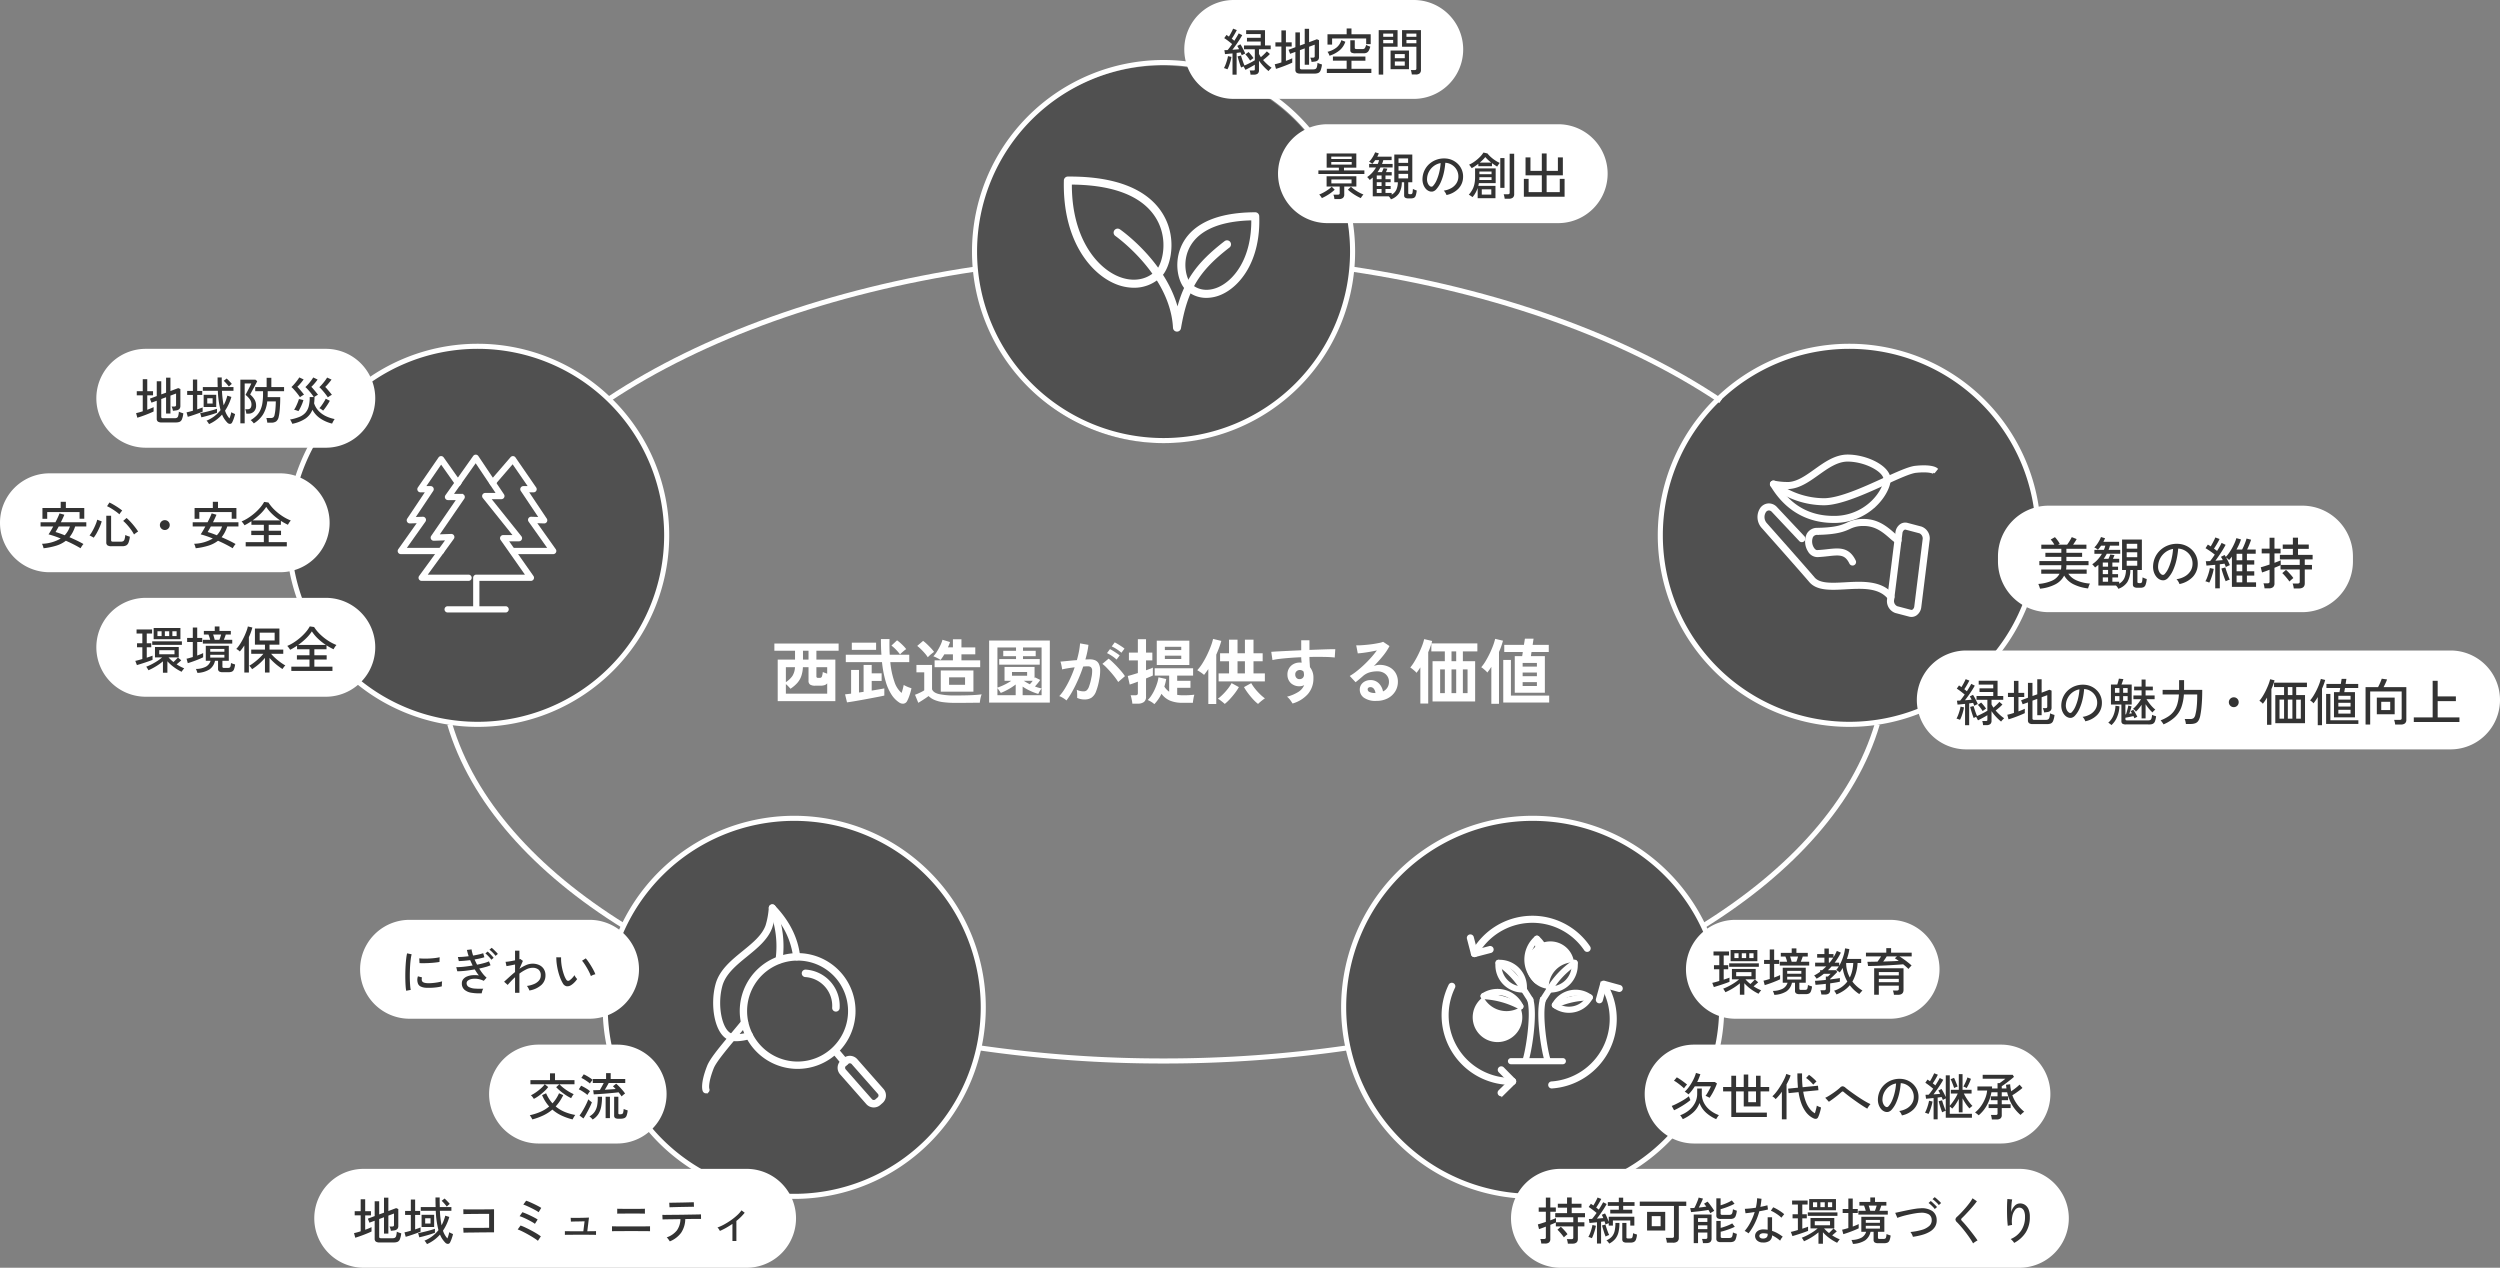 <svg xmlns="http://www.w3.org/2000/svg" width="986" height="500" viewBox="0 0 986 500">
  <rect x="0" y="0" width="986" height="500" fill="#808080" stroke="none"/>
  <g id="グループ_16987" data-name="グループ 16987" transform="translate(2549 -14376)">
    <path id="パス_34540" data-name="パス 34540" d="M74.379,0A74.379,74.379,0,1,1,0,74.379,74.379,74.379,0,0,1,74.379,0Z" transform="translate(-2309.521 14699.088)" fill="#333" opacity="0.614" style="mix-blend-mode: multiply;isolation: isolate"/>
    <path id="パス_34531" data-name="パス 34531" d="M74.379,0A74.379,74.379,0,1,1,0,74.379,74.379,74.379,0,0,1,74.379,0Z" transform="translate(-2435 14512.441)" fill="#333" opacity="0.614" style="mix-blend-mode: multiply;isolation: isolate"/>
    <path id="パス_34541" data-name="パス 34541" d="M74.379,0A74.379,74.379,0,1,1,0,74.379,74.379,74.379,0,0,1,74.379,0Z" transform="translate(-2165.058 14401.877)" fill="#333" opacity="0.614" style="mix-blend-mode: multiply;isolation: isolate"/>
    <path id="パス_34544" data-name="パス 34544" d="M74.379,0A74.379,74.379,0,1,1,0,74.379,74.379,74.379,0,0,1,74.379,0Z" transform="translate(-2019.045 14699.088)" fill="#333" opacity="0.614" style="mix-blend-mode: multiply;isolation: isolate"/>
    <path id="パス_34545" data-name="パス 34545" d="M74.379,0A74.379,74.379,0,1,1,0,74.379,74.379,74.379,0,0,1,74.379,0Z" transform="translate(-1894.359 14512.367)" fill="#333" opacity="0.614" style="mix-blend-mode: multiply;isolation: isolate"/>
    <path id="パス_34535" data-name="パス 34535" d="M2.632,1.008v-16.38H9.464v-3.5H1.316v-2.856h25.34v2.856H17.892v3.5h7.476V1.008ZM5.852-1.96h16.3V-6.02a2.263,2.263,0,0,1-1.106.728,5.474,5.474,0,0,1-1.554.2h-2.1a3.535,3.535,0,0,1-1.974-.434,1.722,1.722,0,0,1-.63-1.526V-12.4H12.572a12.588,12.588,0,0,1-.658,3.584,8.153,8.153,0,0,1-1.6,2.688,13.733,13.733,0,0,1-2.646,2.24q-.336-.392-.84-.924a8.381,8.381,0,0,0-.98-.9Zm0-4.536A9.3,9.3,0,0,0,8.428-8.932,6.951,6.951,0,0,0,9.436-12.4H5.852Zm12.74-1.68h.56a.884.884,0,0,0,.868-.434,6.671,6.671,0,0,0,.392-1.89,7.18,7.18,0,0,0,.812.336q.476.168.924.336V-12.4H17.892v3.556a.773.773,0,0,0,.14.5A.715.715,0,0,0,18.592-8.176Zm-5.992-7.2h2.184v-3.5H12.6ZM50.652,1.6A10.364,10.364,0,0,1,47.6-1.442a19.151,19.151,0,0,1-2.352-5.194,42.8,42.8,0,0,1-1.484-7.756H29.484V-17.3H43.54q-.112-1.428-.154-2.968t-.042-3.22h3.388q-.084,3.276.084,6.188h7.7v2.912H47.04A32.309,32.309,0,0,0,48.664-6.65a9.592,9.592,0,0,0,2.828,4.41q.28-.812.5-1.68T52.332-5.4a9.41,9.41,0,0,0,.882.476q.574.28,1.176.5t.994.336q-.168.868-.462,1.848t-.63,1.834a12.437,12.437,0,0,1-.644,1.414,1.865,1.865,0,0,1-1.274.966A2.484,2.484,0,0,1,50.652,1.6ZM29.96,1.484,29.2-1.68l1.078-.126,1.3-.154v-9.352h3.108v8.9q.448-.056.91-.126t.91-.126V-13.272H39.7v3.3h3.92v3H39.7v3.808q1.568-.252,2.884-.476t2.1-.392V-1.2q-.952.224-2.394.5t-3.136.6q-1.694.322-3.4.63t-3.22.56Q31.024,1.344,29.96,1.484Zm1.9-20.72v-2.828H41.44v2.828Zm19.012,1.792a18.379,18.379,0,0,0-1.624-1.9,14.231,14.231,0,0,0-1.764-1.568L49.7-22.988a12.651,12.651,0,0,1,1.316,1.05q.7.63,1.316,1.274a11.228,11.228,0,0,1,.98,1.148,6.524,6.524,0,0,0-.826.6q-.49.406-.938.812A9.29,9.29,0,0,0,50.876-17.444ZM64.512-12.4v-2.688h7.224v-2.38H68.348a19.711,19.711,0,0,1-1.484,2.212,15.662,15.662,0,0,0-1.414-.8,10.98,10.98,0,0,0-1.442-.63,10.594,10.594,0,0,0,1.428-1.862,24.24,24.24,0,0,0,1.33-2.422,12.59,12.59,0,0,0,.854-2.24l2.968.9q-.14.448-.35.98t-.49,1.12h1.988v-3.192H75.1v3.192h5.46v2.744H75.1v2.38h7.392V-12.4ZM72.744,1.68a35.7,35.7,0,0,1-5-.294,12.832,12.832,0,0,1-3.374-.9,7.409,7.409,0,0,1-2.24-1.5q-.5.392-1.232.882T59.416.84q-.756.476-1.344.812L56.784-1.512q.476-.168,1.176-.476t1.386-.658a8.76,8.76,0,0,0,1.078-.63V-10.36h-3.08v-2.912H63.5V-3.7q.5,1.372,2.758,1.918a29.251,29.251,0,0,0,6.482.546q3.584,0,6.16-.112t4.172-.336a6.442,6.442,0,0,0-.308.938q-.168.63-.28,1.288t-.14,1.078q-.784,0-2.044.014l-2.674.028q-1.414.014-2.7.014Zm-5.8-4.424v-8.344h12.88v8.344ZM61.824-16.3a12.171,12.171,0,0,0-1.162-1.554q-.714-.826-1.512-1.61a15.908,15.908,0,0,0-1.5-1.316l2.324-1.988a13.953,13.953,0,0,1,1.5,1.26q.826.784,1.6,1.61a13.727,13.727,0,0,1,1.218,1.47q-.308.224-.812.616T62.524-17Q62.076-16.576,61.824-16.3Zm8.4,10.864h6.3V-8.4h-6.3Zm15.792,7V-22.9h23.94V1.568ZM106.708-4V-20.16H99.372v1.316h5.012v2.128H99.372v1.12h6.608v2.212H89.992V-15.6h6.636v-1.12h-5.04v-2.128h5.04V-20.16H89.292V-4.34a21.365,21.365,0,0,0,2.674-1.092,20.337,20.337,0,0,0,2.786-1.6h-2.66v-5.46h11.844v4.452l.168-.336,2.072,1.008q-.392.588-.98,1.3T104.1-4.788a11.274,11.274,0,0,0,1.33.462Q106.092-4.144,106.708-4ZM89.292-1.344h7.2V-5.572a22.357,22.357,0,0,1-2.926,1.918A23.515,23.515,0,0,1,90.608-2.24a9.9,9.9,0,0,0-.574-.882q-.406-.574-.742-1.022Zm9.94,0h7.476V-4a5.882,5.882,0,0,0-.462.63q-.266.406-.5.826a3.6,3.6,0,0,0-.322.7A20.532,20.532,0,0,1,102.34-3a21.8,21.8,0,0,1-3.108-1.736Zm-4.2-7.672H101V-10.5H95.032Zm7.028,3.36a11.387,11.387,0,0,0,1.148-1.372H99.68q.56.364,1.162.714T102.06-5.656ZM116.508.728a5.741,5.741,0,0,0-.784-.616q-.532-.364-1.092-.672a4.808,4.808,0,0,0-.952-.42,18.541,18.541,0,0,0,2.268-3.066A39.676,39.676,0,0,0,118.02-7.98a44.3,44.3,0,0,0,1.736-4.368q-1.428.168-2.758.392t-2.2.448q-.028-.364-.14-.98t-.252-1.218a4.287,4.287,0,0,0-.28-.882q.644-.056,1.68-.154t2.3-.224q1.26-.126,2.52-.21.5-1.764.826-3.458a28.77,28.77,0,0,0,.434-3.15l3.3.588q-.14,1.288-.448,2.758t-.756,3.01q.56-.028,1.008-.042t.784-.014a5.392,5.392,0,0,1,2,.35,2.864,2.864,0,0,1,1.414,1.232,5.285,5.285,0,0,1,.616,2.436,17.36,17.36,0,0,1-.364,3.962,24.142,24.142,0,0,1-1.274,4.732,5.15,5.15,0,0,1-1.778,2.408,4.85,4.85,0,0,1-2.716.7,6.619,6.619,0,0,1-2.94-.616q.028-.672,0-1.624a8.381,8.381,0,0,0-.168-1.568,6.783,6.783,0,0,0,2.744.616,1.847,1.847,0,0,0,1.162-.378,3.592,3.592,0,0,0,.938-1.512,21.065,21.065,0,0,0,.9-3.346,11.776,11.776,0,0,0,.336-3.038,1.686,1.686,0,0,0-.532-1.3,1.932,1.932,0,0,0-1.12-.308q-.784,0-1.876.084-.868,2.6-1.974,5.124t-2.3,4.662A27.1,27.1,0,0,1,116.508.728Zm20.412-7.28a19.824,19.824,0,0,0-1.232-1.792Q134.9-9.38,133.98-10.43t-1.792-1.932a11.272,11.272,0,0,0-1.512-1.33l2.464-2.072a18.092,18.092,0,0,1,1.568,1.358q.9.854,1.848,1.862t1.764,1.988a15.58,15.58,0,0,1,1.26,1.708Zm1.26-11.536a13.605,13.605,0,0,0-1.862-1.414,13.867,13.867,0,0,0-1.946-1.078l1.176-1.6q.476.224,1.218.672t1.484.938a11.516,11.516,0,0,1,1.162.854Zm-1.9,2.688a12.823,12.823,0,0,0-1.834-1.428,15.8,15.8,0,0,0-1.946-1.12l1.176-1.568a12.529,12.529,0,0,1,1.218.686q.742.462,1.47.952a12.225,12.225,0,0,1,1.148.854Zm14.9,17.584a7.791,7.791,0,0,0-1.218-.9A9.63,9.63,0,0,0,148.568.56a10.3,10.3,0,0,0,1.386-1.694A17.348,17.348,0,0,0,151.228-3.4a21.688,21.688,0,0,0,1.008-2.534A12.877,12.877,0,0,0,152.8-8.4l3.052.672a14.478,14.478,0,0,1-.308,1.512q-.2.756-.42,1.484a7.057,7.057,0,0,0,1.9,2.016V-9.072h-5.712v-2.884H166.46v2.884h-6.272v2.044h5.236v2.772h-5.236v2.772a12.257,12.257,0,0,0,2.072.168,35.414,35.414,0,0,0,4.7-.224A9.995,9.995,0,0,0,166.6-.014q-.168.966-.224,1.666H162.26a12.524,12.524,0,0,1-4.872-.84A8.159,8.159,0,0,1,154-1.9,16.051,16.051,0,0,1,151.172,2.184Zm-8.68-.2a10.533,10.533,0,0,0-.14-1.064Q142.24.28,142.1-.35a6.068,6.068,0,0,0-.28-.966h1.82a1.34,1.34,0,0,0,.8-.182.862.862,0,0,0,.238-.714v-4.48q-1.064.42-1.946.728t-1.274.42L140.7-8.932q.672-.14,1.736-.462t2.24-.686v-4.984h-3.528v-3.08h3.528v-5.292h3.22v5.292h2.492v3.08H147.9v3.892q.924-.336,1.638-.6a7.276,7.276,0,0,0,1.05-.462v3.108q-.364.2-1.078.5t-1.61.672V-.784a2.542,2.542,0,0,1-.826,2.114,3.98,3.98,0,0,1-2.506.658Zm9.632-15.232v-9.6h12.852v9.6Zm3.192-2.38h6.468V-16.94h-6.468Zm0-3.528h6.468V-20.44h-6.468Zm21.2,12.376V-9.94h4.116v-4.788H177.1v-3.164h3.528V-23.24h3.36v5.348H186.9V-23.24h3.388v5.348H193.9v3.164h-3.612V-9.94h4.48v3.164Zm-4.06,8.9V-11.648q-.42.616-.84,1.19t-.84,1.106a11.525,11.525,0,0,0-1.288-.98q-.756-.5-1.4-.868a17.125,17.125,0,0,0,2.044-2.7,34.641,34.641,0,0,0,1.862-3.388q.854-1.778,1.47-3.43a20.843,20.843,0,0,0,.868-2.828l3.248.784q-.364,1.344-.882,2.716t-1.106,2.716V2.128ZM192.08,2.1A15,15,0,0,1,190.134.294a30.463,30.463,0,0,1-2.016-2.422,20.682,20.682,0,0,1-1.582-2.408L189.392-6.1a16.174,16.174,0,0,0,1.456,2.142,22.3,22.3,0,0,0,1.946,2.156,19.313,19.313,0,0,0,2,1.722,7.834,7.834,0,0,0-.9.616q-.5.392-.994.812T192.08,2.1Zm-13.132,0q-.5-.476-1.33-1.12a8.809,8.809,0,0,0-1.386-.924,18.393,18.393,0,0,0,2.016-1.764,24.251,24.251,0,0,0,1.946-2.2,13.973,13.973,0,0,0,1.442-2.2l2.884,1.568a19.842,19.842,0,0,1-1.582,2.394,30.047,30.047,0,0,1-2.03,2.408A17.741,17.741,0,0,1,178.948,2.1Zm5.04-12.04H186.9v-4.788h-2.912Zm21.7,11.872q-.336-.56-.9-1.344A6.3,6.3,0,0,0,203.5-.756,15.61,15.61,0,0,0,208.068-2.7,5.926,5.926,0,0,0,210.28-5.32a3.976,3.976,0,0,1-1.792.448,4.852,4.852,0,0,1-3.43-1.2,4.475,4.475,0,0,1-1.386-3.248,4.666,4.666,0,0,1,.56-2.506,4.532,4.532,0,0,1,1.736-1.75,5.019,5.019,0,0,1,2.548-.644q.224,0,.392.014t.364.042q-.056-.5-.112-1.036a10.707,10.707,0,0,1-.056-1.12q-2.268.084-4.424.252t-3.948.378a26.468,26.468,0,0,0-2.968.49l-.476-3.248q1.008-.084,2.828-.182t4.158-.21q2.338-.112,4.83-.224v-3.948h3.248v3.808q2.184-.084,4.172-.154t3.556-.112q1.568-.042,2.464-.014l-.224,3.276q-1.624-.2-4.3-.238t-5.67.014q0,1.008.07,2.044t.126,1.988a6.459,6.459,0,0,1,1.372,4.312,9.324,9.324,0,0,1-2.156,6.258A12.765,12.765,0,0,1,205.688,1.932Zm2.828-9.6a1.8,1.8,0,0,0,1.232-.532,1.725,1.725,0,0,0,.448-1.232,3.877,3.877,0,0,0-.042-.546q-.042-.294-.1-.63a1.887,1.887,0,0,0-1.484-.672,1.84,1.84,0,0,0-1.316.5,1.611,1.611,0,0,0-.5,1.288,1.857,1.857,0,0,0,.49,1.33A1.59,1.59,0,0,0,208.516-7.672ZM238.756.9A7.9,7.9,0,0,1,233.8-.378,3.861,3.861,0,0,1,232.2-3.5a3.475,3.475,0,0,1,.588-2.044,3.948,3.948,0,0,1,1.54-1.3,4.62,4.62,0,0,1,2.044-.462,4.5,4.5,0,0,1,3.346,1.288,6.034,6.034,0,0,1,1.638,3.192,4.047,4.047,0,0,0,1.694-1.456,4.12,4.12,0,0,0,.658-2.352,3.971,3.971,0,0,0-.56-2.1,4.016,4.016,0,0,0-1.582-1.47,4.946,4.946,0,0,0-2.366-.546,10.639,10.639,0,0,0-3.262.448,7.078,7.078,0,0,0-2.506,1.428q-.5.448-1.33,1.148t-1.554,1.26l-2.3-2.464a23.306,23.306,0,0,0,2.688-1.848q1.428-1.12,2.884-2.492t2.772-2.842a36.471,36.471,0,0,0,2.352-2.9q-1.2.28-2.618.532t-2.716.42q-1.3.168-2.2.224l-.616-3.192a14.368,14.368,0,0,0,1.89-.014q1.134-.07,2.45-.2t2.562-.322q1.246-.2,2.24-.406a7.168,7.168,0,0,0,1.47-.434l2.52,1.68a22.607,22.607,0,0,1-2.618,3.934,50.841,50.841,0,0,1-3.57,3.962,4.908,4.908,0,0,1,1.064-.35,5.471,5.471,0,0,1,1.148-.126,8.246,8.246,0,0,1,3.836.84,6.262,6.262,0,0,1,2.534,2.338,6.581,6.581,0,0,1,.91,3.486,7.127,7.127,0,0,1-1.05,3.808,7.5,7.5,0,0,1-2.954,2.716A9.444,9.444,0,0,1,238.756.9Zm-.364-3.08a3.373,3.373,0,0,0-.658-1.708,1.659,1.659,0,0,0-1.358-.644,1.251,1.251,0,0,0-.756.224.777.777,0,0,0-.308.672,1.141,1.141,0,0,0,.63.98,4.539,4.539,0,0,0,2.114.448.528.528,0,0,0,.168.028Zm17.7,4.116V-12.32q-.392.616-.77,1.162a11.12,11.12,0,0,1-.77.994,3.985,3.985,0,0,0-.686-.742q-.462-.406-.938-.784a7.212,7.212,0,0,0-.812-.574,19.243,19.243,0,0,0,1.694-2.436q.854-1.428,1.61-3t1.33-3.066a20.879,20.879,0,0,0,.854-2.7l3.136.728a9.2,9.2,0,0,1-.252.952h18.088v3.164H272.86v3.864H277.7V1.12H260.9V-14.756h4.844V-18.62h-5.32v-3.024q-.224.784-.532,1.624t-.7,1.736V1.932ZM263.9-2.156h1.848v-9.352H263.9Zm4.48,0h1.848v-9.352H268.38Zm4.48,0h1.848v-9.352H272.86Zm-4.48-12.6h1.848V-18.62H268.38ZM293.328-2.324v-14.42h2.912q.056-.308.126-.728t.126-.9h-7.308V-21.2h7.756l.392-2.436h3.416q-.028.112-.126.8t-.238,1.638h6.356v2.828h-6.8q-.084.476-.14.9t-.112.728H305.2v14.42Zm-9.24,4.368V-12.544q-.392.644-.8,1.218t-.8,1.05a4.181,4.181,0,0,0-.672-.742q-.448-.406-.91-.784a6.451,6.451,0,0,0-.8-.574,17.475,17.475,0,0,0,1.75-2.464q.854-1.428,1.6-2.982t1.3-3.052a22.162,22.162,0,0,0,.84-2.7l3.08.728q-.252.98-.644,2.114t-.924,2.338V2.044Zm4.7-.5v-16.8h3.024V-1.176h15.092V1.54Zm7.644-6.524h5.628V-6.5h-5.628Zm0-7.644h5.628v-1.456h-5.628Zm0,3.78h5.628v-1.428h-5.628Z" transform="translate(-2244.904 14651.531)" fill="#fff"/>
    <path id="パス_33015" data-name="パス 33015" d="M606.142,2751.629a18.8,18.8,0,0,1-7.407-1.6c-9.447-4.046-20.28-17-19.718-40.2a1.085,1.085,0,0,1,1.078-1.06l.748,0c25.173,0,34.47,9.525,37.834,17.561,3.607,8.619,1.11,17.878-2,20.983h0A14.648,14.648,0,0,1,606.142,2751.629Zm-24.971-40.69c-.193,21.444,9.737,33.374,18.42,37.094,5.828,2.5,11.644,1.651,15.555-2.258,2.357-2.358,4.883-10.592,1.527-18.609C613.578,2719.774,604.9,2711.019,581.171,2710.939Zm34.742,35.6h0Z" transform="translate(-2707.928 11737.361)" fill="#fff" stroke="#fff" stroke-width="1"/>
    <path id="パス_33016" data-name="パス 33016" d="M693.036,2773.548a11.193,11.193,0,0,1-7.963-3.22h0c-2.459-2.407-4.425-9.29-1.72-15.952,2.5-6.166,9.553-13.528,28.923-13.592h0a1.086,1.086,0,0,1,1.085,1.049c.609,17.454-7.466,27.3-14.567,30.438A14.291,14.291,0,0,1,693.036,2773.548Zm-6.444-4.772c2.869,2.808,7.1,3.372,11.329,1.506,6.339-2.8,13.524-11.61,13.3-27.314-17.357.311-23.646,6.786-25.854,12.225-2.4,5.9-.5,11.889,1.226,13.583Z" transform="translate(-2766.216 11719.435)" fill="#fff" stroke="#fff" stroke-width="1"/>
    <path id="パス_33017" data-name="パス 33017" d="M648.728,2795.213h-.065a1.087,1.087,0,0,1-1.021-1.027c-1.1-21.113-22.729-36.463-22.947-36.616a1.086,1.086,0,0,1,1.244-1.781c.837.585,18.656,13.236,22.981,31.975,2.911-11.9,7.919-18.877,18.862-27.325a1.086,1.086,0,1,1,1.328,1.719c-12.2,9.416-16.71,16.928-19.312,32.153A1.085,1.085,0,0,1,648.728,2795.213Z" transform="translate(-2733.515 11711.076)" fill="#fff" stroke="#fff" stroke-width="1"/>
    <path id="パス_32942" data-name="パス 32942" d="M3850.862,2748.176a3.029,3.029,0,0,1-.778-.1l-5.462-1.441a4.458,4.458,0,0,1-2.873-4.968l3.271-26.241a4.1,4.1,0,0,1,1.672-2.933,3,3,0,0,1,2.479-.428l5.462,1.441a4.458,4.458,0,0,1,2.873,4.969l-3.272,26.24a4.1,4.1,0,0,1-1.671,2.933A3.02,3.02,0,0,1,3850.862,2748.176Zm-2.467-34.438a1.268,1.268,0,0,0-.708.225,2.34,2.34,0,0,0-.9,1.681l-3.271,26.24a2.755,2.755,0,0,0,1.563,3.032h0l5.463,1.44a1.24,1.24,0,0,0,1.03-.182,2.341,2.341,0,0,0,.9-1.681l3.271-26.241a2.753,2.753,0,0,0-1.564-3.031l-5.462-1.441A1.269,1.269,0,0,0,3848.395,2713.737Z" transform="translate(-5645.972 11870.645)" fill="#fff" stroke="#fff" stroke-width="1"/>
    <path id="パス_32943" data-name="パス 32943" d="M3768.964,2725.364a.885.885,0,0,1-.8-.5c-1.914-3.963-4.394-3.689-8.9-3.188-1.245.139-2.657.3-4.176.358a3.829,3.829,0,0,1-3.3-2.038,6.8,6.8,0,0,1-.462-6.394,4.109,4.109,0,0,1,3.724-2.114c7.507-.139,9.841-1.183,11.9-2.105a13.483,13.483,0,0,1,6.177-1.4c5.681-.107,9.318,3.063,11.973,5.377a21.305,21.305,0,0,0,2.255,1.811.888.888,0,1,1-.961,1.494,23.012,23.012,0,0,1-2.462-1.966c-2.572-2.243-5.771-5.033-10.773-4.94a11.693,11.693,0,0,0-5.482,1.248c-2.1.942-4.724,2.113-12.593,2.259a2.349,2.349,0,0,0-2.2,1.186,5.05,5.05,0,0,0,.409,4.606c.289.464.914,1.244,1.722,1.2,1.457-.06,2.776-.206,4.052-.349,4.6-.51,8.232-.914,10.691,4.181a.888.888,0,0,1-.8,1.274Z" transform="translate(-5587.31 11873.192)" fill="#fff" stroke="#fff" stroke-width="1"/>
    <path id="パス_32944" data-name="パス 32944" d="M3750.039,2728.017a.887.887,0,0,1-.7-.338c-3.8-4.813-10.613-4.432-17.2-4.065-5.706.318-11.1.619-13.926-2.706-3.279-3.854-14.321-16.317-18.916-21.5a5.911,5.911,0,0,1-.414-7.056,3.736,3.736,0,0,1,2.806-1.623,3.851,3.851,0,0,1,3.076,1.325l10.78,11.462a.888.888,0,0,1-1.294,1.217l-10.784-11.467a2.126,2.126,0,0,0-1.67-.764,1.992,1.992,0,0,0-1.476.891,4.109,4.109,0,0,0,.3,4.834c4.6,5.185,15.651,17.658,18.941,21.524,2.258,2.653,7.219,2.376,12.474,2.084,6.716-.375,14.33-.8,18.7,4.738a.888.888,0,0,1-.7,1.438Z" transform="translate(-5553.257 11884.318)" fill="#fff" stroke="#fff" stroke-width="1"/>
    <path id="パス_32945" data-name="パス 32945" d="M3736.3,2662.607c-7.255,0-17.385-2.492-24.445-14.364a.888.888,0,0,1,.945-1.323,26.564,26.564,0,0,0,6,.532c3.535-.272,6.824-2.617,10.306-5.1,3.938-2.807,8.01-5.71,12.768-5.71,7.412,0,16.464,4.325,16.464,9.373,0,2.3-1.73,6.445-5.527,10.106A23.235,23.235,0,0,1,3736.3,2662.607Zm-21.87-13.613c5.269,7.857,12.617,11.836,21.87,11.836a21.483,21.483,0,0,0,15.276-5.988c3.273-3.153,4.984-6.828,4.984-8.826,0-3.551-7.824-7.6-14.688-7.6-4.19,0-8.027,2.735-11.737,5.38-3.526,2.513-7.173,5.114-11.2,5.424A22.413,22.413,0,0,1,3714.429,2648.994Z" transform="translate(-5562.169 11919.137)" fill="#fff" stroke="#fff" stroke-width="1"/>
    <path id="パス_32946" data-name="パス 32946" d="M3732.5,2663.353a33.507,33.507,0,0,1-20.277-7.043l-.128-.093a.888.888,0,0,1,1.046-1.436l.128.093a31.833,31.833,0,0,0,19.231,6.7c6.116,0,15.768-4.4,23.524-7.939,5.387-2.457,10.041-4.579,12.6-4.847,6.13-.638,7.947.54,8.248.783l-1.115,1.384.032.024c-.015-.01-1.55-.988-6.981-.423-2.273.236-7.022,2.4-12.05,4.7C3748.848,2658.862,3739,2663.353,3732.5,2663.353Z" transform="translate(-5562.171 11911.426)" fill="#fff" stroke="#fff" stroke-width="1"/>
    <path id="パス_32978" data-name="パス 32978" d="M4208.777,2700.957q-.709,0-1.426-.045a22.332,22.332,0,1,1,23.7-20.875l-.972-.062.972.062A22.361,22.361,0,0,1,4208.777,2700.957Zm-.027-42.717a20.41,20.41,0,1,0,1.3.042C4209.616,2658.254,4209.181,2658.24,4208.75,2658.24Z" transform="translate(-6443.175 12096.114)" fill="#fff" stroke="#fff" stroke-width="1"/>
    <path id="パス_32979" data-name="パス 32979" d="M4268.226,2690.261c-.021,0-.042,0-.063,0a.974.974,0,0,1-.91-1.034,11.878,11.878,0,0,0-11.091-12.591.974.974,0,0,1,.124-1.944,13.827,13.827,0,0,1,12.911,14.658A.972.972,0,0,1,4268.226,2690.261Z" transform="translate(-6487.545 12084.219)" fill="#fff" stroke="#fff" stroke-width="1"/>
    <path id="パス_32980" data-name="パス 32980" d="M4293.109,2766.664a.972.972,0,0,1-.746-.346l-3.631-4.318a.974.974,0,1,1,1.49-1.253l3.632,4.317a.973.973,0,0,1-.745,1.6Z" transform="translate(-6508.986 12029.17)" fill="#fff" stroke="#fff" stroke-width="1"/>
    <path id="パス_32981" data-name="パス 32981" d="M4308.842,2789.177c-.073,0-.146,0-.222-.007a3.394,3.394,0,0,1-2.348-1.153l-10.331-11.727a3.4,3.4,0,0,1,.075-4.6.8.8,0,0,1,.065-.063l1.252-1.1q.034-.03.07-.057a3.4,3.4,0,0,1,4.573.508l10.331,11.727h0a3.424,3.424,0,0,1-.307,4.826l-.906.8A3.389,3.389,0,0,1,4308.842,2789.177Zm-11.435-16.123a1.461,1.461,0,0,0,0,1.948l10.33,11.728a1.465,1.465,0,0,0,1.012.5,1.449,1.449,0,0,0,1.063-.363l.906-.8a1.474,1.474,0,0,0,.132-2.077l-10.331-11.727a1.461,1.461,0,0,0-1.933-.243Z" transform="translate(-6513.229 12023.103)" fill="#fff" stroke="#fff" stroke-width="1"/>
    <path id="パス_32982" data-name="パス 32982" d="M4165.539,2655.275a9.094,9.094,0,0,1-1.918-.185c-.124-.029-.222-.054-.314-.079-5.721-1.574-7.778-13.231-5.455-21.673,1.488-5.413,6.088-9.156,10.538-12.775,3.971-3.231,7.723-6.283,9.169-10.3a31.664,31.664,0,0,0,1.294-7.107.887.887,0,0,1,1.526-.56c5.74,5.967,9.053,12.623,9.848,19.781a.888.888,0,0,1-1.766.2,31.271,31.271,0,0,0-8.03-17.3,27.542,27.542,0,0,1-1.2,5.59c-1.615,4.483-5.734,7.835-9.719,11.077-4.232,3.444-8.609,7-9.947,11.869-2.234,8.12-.035,18.319,4.2,19.486l.252.064a13.944,13.944,0,0,0,6.408-.7.888.888,0,1,1,.526,1.7A18.754,18.754,0,0,1,4165.539,2655.275Z" transform="translate(-6424.143 12130.882)" fill="#fff" stroke="#fff" stroke-width="1"/>
    <path id="パス_32983" data-name="パス 32983" d="M4145.685,2757.255a.912.912,0,0,1-.833-.548c-.109-.252-.992-2.668,1.711-9.594,1.019-2.608,4.369-6.727,8.643-11.842l.861-1.031c1.35-1.616,2.747-3.286,4.144-5a.888.888,0,1,1,1.375,1.125c-1.4,1.716-2.8,3.391-4.156,5.011l-.86,1.03c-4.026,4.817-7.433,9-8.353,11.35-2.405,6.161-1.731,8.252-1.723,8.272a.882.882,0,0,1-.81,1.223Z" transform="translate(-6416.22 12049.466)" fill="#fff" stroke="#fff" stroke-width="1"/>
    <path id="パス_32984" data-name="パス 32984" d="M4222.207,2624.65a.977.977,0,0,1-.131-.01.89.89,0,0,1-.749-1.009,38.588,38.588,0,0,0-2.545-19.933l-.067-.175a.889.889,0,0,1,1.663-.628l.065.174a40.27,40.27,0,0,1,2.643,20.822A.889.889,0,0,1,4222.207,2624.65Z" transform="translate(-6463.952 12130.832)" fill="#fff" stroke="#fff" stroke-width="1"/>
    <path id="パス_32932" data-name="パス 32932" d="M3298.633,2619.077h-22.868a.729.729,0,1,1,0-1.458h10.566v-11.732a.729.729,0,0,1,.729-.729h20.149l-10.144-14.459a.729.729,0,0,1,.6-1.148h4.719l-12.356-15.431a.729.729,0,0,1,.568-1.185h5.01l-8.769-13.092-9.523,13.456h4a.729.729,0,0,1,.6,1.142l-10.2,14.846,5.468-.187a.716.716,0,0,1,.669.387.729.729,0,0,1-.055.771l-10.851,14.9h17.07a.729.729,0,0,1,0,1.458h-18.5a.729.729,0,0,1-.589-1.159l10.813-14.85-5.418.185a.719.719,0,0,1-.665-.378.731.731,0,0,1,.038-.763l10.234-14.894H3275.9a.729.729,0,0,1-.595-1.15l10.948-15.471a.766.766,0,0,1,.6-.308.73.73,0,0,1,.6.323l10.118,15.107a.729.729,0,0,1-.606,1.135h-4.858l12.356,15.432a.728.728,0,0,1-.569,1.184h-4.835l10.144,14.46a.729.729,0,0,1-.6,1.147H3287.79v11h10.844a.729.729,0,0,1,0,1.458Z" transform="translate(-5648.216 11997.984)" fill="#fff" stroke="#fff" stroke-width="1"/>
    <path id="パス_32933" data-name="パス 32933" d="M3253.148,2597.522h-15.916a.729.729,0,0,1-.594-1.151l7.854-11.082-3.674.129a.73.73,0,0,1-.632-1.134l7.445-11.133h-2.66a.73.73,0,0,1-.6-1.143l8.153-11.834a.729.729,0,0,1,1.2-.007l6.672,9.447a.729.729,0,1,1-1.191.841l-6.069-8.593-6.772,9.83H3249a.729.729,0,0,1,.606,1.135l-7.412,11.083,3.723-.131a.729.729,0,0,1,.621,1.15l-7.891,11.134h14.506a.729.729,0,1,1,0,1.458Z" transform="translate(-5628.155 11996.525)" fill="#fff" stroke="#fff" stroke-width="1"/>
    <path id="パス_32934" data-name="パス 32934" d="M3385.359,2597.52h-15.917a.729.729,0,0,1,0-1.458h14.506l-7.891-11.134a.732.732,0,0,1-.047-.768.743.743,0,0,1,.667-.383l3.723.132-7.412-11.083a.729.729,0,0,1,.605-1.134h2.637l-6.829-9.914-7.416,8.594a.729.729,0,0,1-1.1-.952l8.032-9.308a.721.721,0,0,1,.592-.252.729.729,0,0,1,.561.314l8.152,11.834a.729.729,0,0,1-.6,1.143h-2.66l7.446,11.132a.731.731,0,0,1,.031.76.72.72,0,0,1-.663.374l-3.674-.128,7.855,11.082a.729.729,0,0,1-.6,1.151Z" transform="translate(-5716.172 11996.526)" fill="#fff" stroke="#fff" stroke-width="1"/>
    <path id="パス_32985" data-name="パス 32985" d="M1939.587,2660.374a.71.71,0,0,1-.468-.175c-.224-.2-.41-.368-.581-.54a11.641,11.641,0,0,1,0-16.445c.168-.169.353-.341.581-.54a.712.712,0,0,1,.935,0c.227.2.412.369.581.54a11.642,11.642,0,0,1,0,16.445h0c-.17.168-.359.345-.581.538A.71.71,0,0,1,1939.587,2660.374Zm.546-1.217h0Zm-.546-14.981-.043.044a10.206,10.206,0,0,0,0,14.435l.044.043.045-.043a10.208,10.208,0,0,0,0-14.434Z" transform="translate(-3882.432 12103.021)" fill="#fff" stroke="#fff" stroke-width="1"/>
    <path id="パス_32986" data-name="パス 32986" d="M1946.371,2660.374a.78.78,0,0,1-.157-.016.711.711,0,0,1-.537-.85,37.234,37.234,0,0,0,0-16.142.71.71,0,1,1,1.387-.309,38.645,38.645,0,0,1,0,16.763A.71.71,0,0,1,1946.371,2660.374Z" transform="translate(-3889.215 12103.02)" fill="#fff" stroke="#fff" stroke-width="1"/>
    <path id="パス_32987" data-name="パス 32987" d="M1896.248,2710.29a10.782,10.782,0,0,1-2.908-.4,10.636,10.636,0,0,1-6.44-5.064c-.109-.194-.215-.4-.333-.649a.71.71,0,0,1,.253-.9c.234-.153.432-.274.622-.381a10.714,10.714,0,0,1,14.573,4.089h0c.108.192.214.4.333.649a.71.71,0,0,1-.252.9c-.231.152-.429.273-.623.382A10.638,10.638,0,0,1,1896.248,2710.29Zm-8.107-6.158a9.28,9.28,0,1,0,7.05-.843A9.292,9.292,0,0,0,1888.141,2704.132Z" transform="translate(-3851.071 12064.994)" fill="#fff" stroke="#fff" stroke-width="1"/>
    <path id="パス_32988" data-name="パス 32988" d="M1901.707,2711.615a.716.716,0,0,1-.336-.084,34.015,34.015,0,0,0-14.2-3.985.711.711,0,0,1,.078-1.419,35.459,35.459,0,0,1,14.8,4.153.71.71,0,0,1-.338,1.336Z" transform="translate(-3851.071 12062.025)" fill="#fff" stroke="#fff" stroke-width="1"/>
    <path id="パス_32989" data-name="パス 32989" d="M1971.853,2710.548a10,10,0,0,1-5.4-1.58c-.194-.124-.381-.256-.564-.391a.711.711,0,0,1-.2-.914c.109-.2.224-.4.347-.59a10.067,10.067,0,0,1,13.888-3.056h0c.194.124.38.256.563.391a.71.71,0,0,1,.2.913c-.109.2-.224.4-.347.591A10.057,10.057,0,0,1,1971.853,2710.548Zm-4.593-2.751a8.645,8.645,0,0,0,11.856-2.609A8.645,8.645,0,0,0,1967.26,2707.8Z" transform="translate(-3902.074 12064.406)" fill="#fff" stroke="#fff" stroke-width="1"/>
    <path id="パス_32990" data-name="パス 32990" d="M1966.312,2712.039a.711.711,0,0,1-.3-1.355,32.976,32.976,0,0,1,14.056-3.092.711.711,0,1,1-.006,1.421h-.138a31.77,31.77,0,0,0-13.312,2.96A.71.71,0,0,1,1966.312,2712.039Z" transform="translate(-3902.074 12061.081)" fill="#fff" stroke="#fff" stroke-width="1"/>
    <path id="パス_32991" data-name="パス 32991" d="M1938.042,2779.2H1917.6a.711.711,0,0,1,0-1.422h20.447a.711.711,0,1,1,0,1.422Z" transform="translate(-3870.664 12016.039)" fill="#fff" stroke="#fff" stroke-width="1"/>
    <path id="パス_32992" data-name="パス 32992" d="M1933.581,2735.634a.7.7,0,0,1-.257-.048.711.711,0,0,1-.406-.919c1.19-3.073,3.586-17.827,1.927-23.554a.711.711,0,0,1,1.365-.4c1.768,6.1-.7,21.187-1.967,24.463A.712.712,0,0,1,1933.581,2735.634Z" transform="translate(-3880.969 12059.433)" fill="#fff" stroke="#fff" stroke-width="1"/>
    <path id="パス_32993" data-name="パス 32993" d="M1953.854,2735.634a.711.711,0,0,1-.662-.454c-1.27-3.276-3.735-18.361-1.967-24.463a.711.711,0,0,1,1.365.4c-1.659,5.728.737,20.481,1.927,23.554a.71.71,0,0,1-.406.919A.7.7,0,0,1,1953.854,2735.634Z" transform="translate(-3892.406 12059.433)" fill="#fff" stroke="#fff" stroke-width="1"/>
    <g id="グループ_16342" data-name="グループ 16342" transform="translate(-1958.721 14755.032)">
      <path id="パス_32994" data-name="パス 32994" d="M1913.219,2681.179c-.077,0-.153,0-.23,0a10.3,10.3,0,0,1-10.016-10.576c.006-.213.02-.436.046-.7a.71.71,0,0,1,.679-.643c.268-.012.491-.013.7-.007a10.3,10.3,0,0,1,10.015,10.576h0c-.006.236-.023.469-.046.7a.711.711,0,0,1-.679.643C1913.534,2681.175,1913.376,2681.179,1913.219,2681.179Zm.486-1.372h0Zm-9.312-9.136a8.878,8.878,0,0,0,8.6,9.084A8.82,8.82,0,0,0,1904.392,2670.671Z" transform="translate(-1902.969 -2669.246)" fill="#fff" stroke="#fff" stroke-width="1"/>
    </g>
    <g id="グループ_16343" data-name="グループ 16343" transform="translate(-1958.675 14755.041)">
      <path id="パス_32995" data-name="パス 32995" d="M1913.746,2681.187a.711.711,0,0,1-.612-.347,32.619,32.619,0,0,0-9.724-10.269.711.711,0,1,1,.8-1.178,34.032,34.032,0,0,1,10.149,10.72.711.711,0,0,1-.609,1.074Z" transform="translate(-1903.098 -2669.271)" fill="#fff" stroke="#fff" stroke-width="1"/>
    </g>
    <path id="パス_32996" data-name="パス 32996" d="M1934.366,2704.278a.711.711,0,0,1-.6-.328l-2.589-4.049a.71.71,0,1,1,1.2-.765l2.589,4.049a.711.711,0,0,1-.6,1.093Z" transform="translate(-3879.806 12066.739)" fill="#fff" stroke="#fff" stroke-width="1"/>
    <g id="グループ_16347" data-name="グループ 16347" transform="translate(-1938.667 14755.032)">
      <path id="パス_32997" data-name="パス 32997" d="M1960.623,2681.179c-.158,0-.314,0-.472-.01a.712.712,0,0,1-.679-.644c-.025-.265-.039-.488-.045-.7a10.3,10.3,0,0,1,10.016-10.577c.212-.006.435,0,.7.007a.711.711,0,0,1,.679.643c.022.231.039.464.045.7a10.3,10.3,0,0,1-10.015,10.578C1960.777,2681.178,1960.7,2681.179,1960.623,2681.179Zm8.827-10.509a8.877,8.877,0,1,0-2.429,6.315A8.889,8.889,0,0,0,1969.45,2670.67Z" transform="translate(-1959.424 -2669.245)" fill="#fff" stroke="#fff" stroke-width="1"/>
    </g>
    <g id="グループ_16348" data-name="グループ 16348" transform="translate(-1938.621 14755.041)">
      <path id="パス_32998" data-name="パス 32998" d="M1960.263,2681.187a.711.711,0,0,1-.61-1.074,34.045,34.045,0,0,1,10.149-10.72.711.711,0,1,1,.8,1.178,32.624,32.624,0,0,0-9.723,10.269A.711.711,0,0,1,1960.263,2681.187Z" transform="translate(-1959.553 -2669.271)" fill="#fff" stroke="#fff" stroke-width="1"/>
    </g>
    <path id="パス_32999" data-name="パス 32999" d="M1952.978,2704.279a.711.711,0,0,1-.6-1.094l2.588-4.049a.711.711,0,1,1,1.2.765l-2.589,4.049A.711.711,0,0,1,1952.978,2704.279Z" transform="translate(-3893.476 12066.739)" fill="#fff" stroke="#fff" stroke-width="1"/>
    <path id="パス_33000" data-name="パス 33000" d="M1962.514,2733.706a.888.888,0,0,1-.061-1.774,25.191,25.191,0,0,0,19.8-38.151.889.889,0,1,1,1.5-.958,26.961,26.961,0,0,1-21.176,40.881C1962.556,2733.706,1962.535,2733.706,1962.514,2733.706Z" transform="translate(-3899.513 12071.086)" fill="#fff" stroke="#fff" stroke-width="1"/>
    <path id="パス_33001" data-name="パス 33001" d="M2015.378,2700.337a.878.878,0,0,1-.236-.033.888.888,0,0,1-.621-1.092l1.7-6.165a.888.888,0,0,1,1.092-.622l6.166,1.7a.888.888,0,0,1-.471,1.712l-5.31-1.459-1.46,5.308A.888.888,0,0,1,2015.378,2700.337Z" transform="translate(-3933.596 12070.874)" fill="#fff" stroke="#fff" stroke-width="1"/>
    <path id="パス_33002" data-name="パス 33002" d="M1876.706,2635.766a.89.89,0,0,1-.78-1.316,26.962,26.962,0,0,1,45.993-2.1.889.889,0,0,1-1.474.993,25.19,25.19,0,0,0-42.944,1.931.891.891,0,0,1-.795.493Z" transform="translate(-3844.188 12117.215)" fill="#fff" stroke="#fff" stroke-width="1"/>
    <path id="パス_33003" data-name="パス 33003" d="M1873.776,2649.105a.889.889,0,0,1-.86-.665l-1.614-6.187a.888.888,0,1,1,1.719-.448l1.39,5.328,5.328-1.389a.888.888,0,1,1,.448,1.719l-6.187,1.614A.877.877,0,0,1,1873.776,2649.105Z" transform="translate(-3841.253 12103.881)" fill="#fff" stroke="#fff" stroke-width="1"/>
    <path id="パス_33004" data-name="パス 33004" d="M1870.148,2733.438a26.962,26.962,0,0,1-24.19-38.787.888.888,0,1,1,1.6.779,25.191,25.191,0,0,0,23.146,36.226.854.854,0,0,1,.511.125.889.889,0,0,1-.437,1.651Q1870.462,2733.438,1870.148,2733.438Z" transform="translate(-3823.163 12069.953)" fill="#fff" stroke="#fff" stroke-width="1"/>
    <path id="パス_33005" data-name="パス 33005" d="M1906.314,2797.713a.888.888,0,0,1-.624-1.52l3.919-3.868-3.868-3.919a.888.888,0,0,1,1.264-1.248l4.491,4.552a.887.887,0,0,1-.008,1.255l-4.552,4.492A.887.887,0,0,1,1906.314,2797.713Z" transform="translate(-3863.274 12010.162)" fill="#fff" stroke="#fff" stroke-width="1"/>
    <path id="パス_33579" data-name="パス 33579" d="M-1218.548-762.228" transform="translate(-871.565 15557.58)" fill="none" stroke="#707070" stroke-width="2"/>
    <path id="パス_33580" data-name="パス 33580" d="M-1218.548-1115.228" transform="translate(-871.565 15590.791)" fill="none" stroke="#707070" stroke-width="2"/>
    <path id="パス_33581" data-name="パス 33581" d="M-1460.7-1051.49" transform="translate(-848.057 15584.929)" fill="none" stroke="#fff" stroke-width="2"/>
    <path id="パス_33582" data-name="パス 33582" d="M-1530.327-909.976" transform="translate(-841.267 15571.47)" fill="none" stroke="#fff" stroke-width="2"/>
    <path id="パス_33583" data-name="パス 33583" d="M-1461.434-830.256c-35.365-21.936-59.889-49.375-68.893-79.72" transform="translate(-841.3 15571.578)" fill="none" stroke="#fff" stroke-width="2"/>
    <path id="パス_33584" data-name="パス 33584" d="M-1454.041-821.7" transform="translate(-848.704 15563.074)" fill="none" stroke="#fff" stroke-width="2"/>
    <path id="パス_33585" data-name="パス 33585" d="M-1299.084-768.979" transform="translate(-863.747 15558.234)" fill="none" stroke="#fff" stroke-width="2"/>
    <path id="パス_33586" data-name="パス 33586" d="M-1153.643-768.976a504.391,504.391,0,0,1-72.711,5.191,504.544,504.544,0,0,1-72.731-5.194" transform="translate(-863.758 15558.234)" fill="none" stroke="#fff" stroke-width="2"/>
    <path id="パス_33587" data-name="パス 33587" d="M-1138.034-768.976" transform="translate(-879.381 15558.233)" fill="none" stroke="#fff" stroke-width="2"/>
    <path id="パス_33588" data-name="パス 33588" d="M-983.054-821.7" transform="translate(-894.426 15563.074)" fill="none" stroke="#fff" stroke-width="2"/>
    <path id="パス_33589" data-name="パス 33589" d="M-914.161-909.975c-9,30.344-33.528,57.783-68.893,79.718" transform="translate(-894.435 15571.578)" fill="none" stroke="#fff" stroke-width="2"/>
    <path id="パス_33590" data-name="パス 33590" d="M-906.768-909.975" transform="translate(-901.832 15571.47)" fill="none" stroke="#fff" stroke-width="2"/>
    <path id="パス_33591" data-name="パス 33591" d="M-975.155-1050.663" transform="translate(-895.193 15584.851)" fill="none" stroke="#fff" stroke-width="2"/>
    <path id="パス_33592" data-name="パス 33592" d="M-1136.478-1108.251c57.891,8.623,108.518,27.1,145.688,52.007" transform="translate(-879.548 15590.353)" fill="none" stroke="#fff" stroke-width="2"/>
    <path id="パス_33593" data-name="パス 33593" d="M-1460.7-1056.987c37.007-24.487,87.1-42.667,144.3-51.221" transform="translate(-848.065 15590.348)" fill="none" stroke="#fff" stroke-width="2"/>
    <path id="パス_34542" data-name="パス 34542" d="M74.55,0A74.55,74.55,0,1,1,0,74.55,74.55,74.55,0,0,1,74.55,0Z" transform="translate(-2164.643 14400.664)" fill="none" stroke="#fff" stroke-width="2"/>
    <path id="パス_34532" data-name="パス 34532" d="M74.55,0A74.55,74.55,0,1,1,0,74.55,74.55,74.55,0,0,1,74.55,0Z" transform="translate(-2435.162 14512.58)" fill="none" stroke="#fff" stroke-width="2"/>
    <path id="パス_34546" data-name="パス 34546" d="M74.55,0A74.55,74.55,0,1,1,0,74.55,74.55,74.55,0,0,1,74.55,0Z" transform="translate(-1894.176 14512.58)" fill="none" stroke="#fff" stroke-width="2"/>
    <path id="パス_34543" data-name="パス 34543" d="M74.55,0A74.55,74.55,0,1,1,0,74.55,74.55,74.55,0,0,1,74.55,0Z" transform="translate(-2310.301 14698.746)" fill="none" stroke="#fff" stroke-width="2"/>
    <path id="パス_34547" data-name="パス 34547" d="M74.55,0A74.55,74.55,0,1,1,0,74.55,74.55,74.55,0,0,1,74.55,0Z" transform="translate(-2019.061 14698.746)" fill="none" stroke="#fff" stroke-width="2"/>
    <path id="パス_34548" data-name="パス 34548" d="M19.5,0h91a19.5,19.5,0,0,1,0,39h-91a19.5,19.5,0,0,1,0-39Z" transform="translate(-2044.949 14425)" fill="#fff"/>
    <path id="パス_34549" data-name="パス 34549" d="M-49.08-8.38V-9.8H-41v-1.06h-4.82v-5.62h11.7v5.62h-4.86V-9.8h8.04v1.42Zm6.32,9.9a5.774,5.774,0,0,0-.14-.9,4.234,4.234,0,0,0-.26-.84h1.7a.993.993,0,0,0,.6-.14.627.627,0,0,0,.18-.52V-3.44h-5.16V-7.48H-34.1v4.04h-4.78V-.32a1.7,1.7,0,0,1-.54,1.4,2.525,2.525,0,0,1-1.62.44Zm-1.2-6.2H-36V-6.22h-7.96Zm11.62,5.82A18.468,18.468,0,0,1-34.1.24,20.2,20.2,0,0,1-35.92-.94a15.907,15.907,0,0,1-1.52-1.24l1.2-1.18A12.668,12.668,0,0,0-34.81-2.2a16.932,16.932,0,0,0,1.82,1.13,14.5,14.5,0,0,0,1.69.79,3.018,3.018,0,0,0-.35.38q-.21.26-.4.55A5.072,5.072,0,0,0-32.34,1.14Zm-15.38,0A2.643,2.643,0,0,0-48,.65q-.2-.29-.41-.55a3.018,3.018,0,0,0-.35-.38,13.192,13.192,0,0,0,1.7-.79A18.358,18.358,0,0,0-45.24-2.2a10.916,10.916,0,0,0,1.42-1.16l1.18,1.18a14.016,14.016,0,0,1-1.5,1.24A20.2,20.2,0,0,1-45.96.24,18.468,18.468,0,0,1-47.72,1.14ZM-44-12.08h8.06V-13.1H-44Zm0-2.2h8.06v-.96H-44Zm23.52,15.9a2.8,2.8,0,0,0-.34-.59,3.115,3.115,0,0,0-.52-.59h-6.3V-6.98a14.548,14.548,0,0,1-1.2.96,3.427,3.427,0,0,0-.47-.6q-.35-.38-.53-.56A10.4,10.4,0,0,0-27.9-8.84a11.981,11.981,0,0,0,1.54-2.1h-2.7v-1.4h3.4q.16-.36.29-.74t.23-.76h-1.52q-.26.38-.55.75t-.61.71a4.762,4.762,0,0,0-.59-.46,3.582,3.582,0,0,0-.69-.36,6.955,6.955,0,0,0,.97-1.13,14.093,14.093,0,0,0,.85-1.37,9.785,9.785,0,0,0,.58-1.24l1.46.44q-.14.32-.29.64t-.31.64h5.64v1.38h-3.28q-.1.38-.22.76a7.041,7.041,0,0,1-.28.74h4.18v1.4h-4.82q-.26.48-.53.93t-.59.89h1.72q.2-.42.38-.85t.26-.69l1.52.2q-.26.66-.56,1.34h2.26V-7.8h-2.46v1.48h2.04v1.18h-2.04v1.5h2.04v1.18h-2.04V-.92h2.44v.7a4.374,4.374,0,0,0,1.85-1.97,7.479,7.479,0,0,0,.59-2.93h-1.4V-16.04h7.1V-5.12h-1.6V-.88a.471.471,0,0,0,.09.32.557.557,0,0,0,.37.12.717.717,0,0,0,.25.02h.27a.682.682,0,0,0,.5-.16,1.109,1.109,0,0,0,.23-.6q.07-.44.13-1.3.28.14.71.32a6.738,6.738,0,0,0,.79.28A8.343,8.343,0,0,1-10.7.15a1.516,1.516,0,0,1-.7.88,2.714,2.714,0,0,1-1.16.21h-1A2.309,2.309,0,0,1-14.88.96a1.043,1.043,0,0,1-.38-.9V-5.12h-.92A8.426,8.426,0,0,1-17.23-.83,6.286,6.286,0,0,1-20.48,1.62Zm3-8.26h3.78v-1.8h-3.78Zm0-3.08h3.78v-1.76h-3.78Zm0-3.04h3.78v-1.76h-3.78ZM-26.06-.92h1.9V-2.46h-1.9Zm0-2.72h1.9v-1.5h-1.9Zm0-2.68h1.9V-7.8h-1.9ZM1.44-.08a3.94,3.94,0,0,0-.43-.91,3.486,3.486,0,0,0-.65-.83A8.367,8.367,0,0,0,3.42-2.86,5.752,5.752,0,0,0,5.37-4.72,4.835,4.835,0,0,0,6.12-7.1a5.332,5.332,0,0,0-.33-2.21,5.343,5.343,0,0,0-1.11-1.77,5.558,5.558,0,0,0-1.67-1.21A5.4,5.4,0,0,0,.98-12.8,27.022,27.022,0,0,1,.4-8.88,19.663,19.663,0,0,1-.79-5.2,10.4,10.4,0,0,1-2.58-2.36a2.692,2.692,0,0,1-1.41.9,2.564,2.564,0,0,1-1.49-.18A3.544,3.544,0,0,1-6.84-2.69a5.149,5.149,0,0,1-.92-1.75,6.24,6.24,0,0,1-.26-2.2,8.311,8.311,0,0,1,.83-3.24,8.017,8.017,0,0,1,1.97-2.55,8.562,8.562,0,0,1,2.84-1.62,8.919,8.919,0,0,1,3.42-.45,7.546,7.546,0,0,1,2.72.66,7.431,7.431,0,0,1,2.26,1.58A6.964,6.964,0,0,1,7.53-9.92a7.021,7.021,0,0,1,.45,2.96,6.678,6.678,0,0,1-1.86,4.4A9.1,9.1,0,0,1,1.44-.08ZM-4.96-3.5a.89.89,0,0,0,.52.13.842.842,0,0,0,.58-.31A7.849,7.849,0,0,0-2.45-5.92,18.336,18.336,0,0,0-1.4-9.1a21.485,21.485,0,0,0,.54-3.58,6.384,6.384,0,0,0-2.7,1.16A6.641,6.641,0,0,0-5.44-9.36a6.466,6.466,0,0,0-.78,2.8A3.94,3.94,0,0,0-5.9-4.65,2.563,2.563,0,0,0-4.96-3.5Zm18.7,4.68V-2.84a12.078,12.078,0,0,1-.85,1.9A9.194,9.194,0,0,1,11.7.74q-.28-.22-.75-.53a4.864,4.864,0,0,0-.71-.41,11.625,11.625,0,0,0,1.35-1.89,8.3,8.3,0,0,0,.84-2.2,12.707,12.707,0,0,0,.29-2.89v-3.4h8.12v5.82H14.22q-.04.26-.1.52T14-3.7h6.76V1.18ZM11.38-10.68a3.176,3.176,0,0,0-.28-.43q-.2-.27-.4-.53a2.838,2.838,0,0,0-.36-.4,12.632,12.632,0,0,0,2.23-1.3,15.947,15.947,0,0,0,2.02-1.72,9.776,9.776,0,0,0,1.43-1.78l1.58.36a10.3,10.3,0,0,0,1.28,1.37,14.4,14.4,0,0,0,1.71,1.33,13.3,13.3,0,0,0,1.85,1.04q-.12.14-.33.42t-.4.57a4.893,4.893,0,0,0-.27.45q-.5-.28-1.02-.63t-1.04-.73v1.22H14v-.96A17.66,17.66,0,0,1,11.38-10.68ZM24.4,1.38a9.2,9.2,0,0,0-.16-.91A5.644,5.644,0,0,0,24-.38h1.6a.951.951,0,0,0,.58-.14.627.627,0,0,0,.18-.52V-16.36h1.78V-.44A1.709,1.709,0,0,1,27.62.94a2.439,2.439,0,0,1-1.6.44ZM22.66-2.9V-14.66h1.66V-2.9ZM15.36-.24h3.76V-2.32H15.36ZM14.38-6h4.84V-7.1h-4.8q0,.28-.01.55T14.38-6Zm.04-2.3h4.8V-9.34h-4.8Zm.16-4.58h4.5a15.5,15.5,0,0,1-2.34-2.18A10.556,10.556,0,0,1,15.8-14Q15.24-13.44,14.58-12.88ZM31.96.58V-6.46h1.88v5.24h5.2V-7.86H32.62v-7.06h1.94v5.3h4.48v-6.86h1.9v6.86h4.44v-5.3h1.96v7.06h-6.4v6.64h5.18V-6.46h1.9V.58Z" transform="translate(-1979.948 14453)" fill="#333"/>
    <path id="パス_34550" data-name="パス 34550" d="M19.5,0h71a19.5,19.5,0,0,1,0,39h-71a19.5,19.5,0,0,1,0-39Z" transform="translate(-2081.918 14376)" fill="#fff"/>
    <path id="パス_34551" data-name="パス 34551" d="M-28.88,1.44a6.7,6.7,0,0,0-.11-.82A5.591,5.591,0,0,0-29.2-.2h1.38a.9.9,0,0,0,.52-.1q.12-.1.12-.48v-1.7q-.48.3-1.16.68t-1.36.74q-.68.36-1.18.6l-.74-1.36q-.26.1-.52.23t-.42.23q-.16-.34-.36-.91t-.4-1.21q-.2-.64-.37-1.24t-.29-1.02l1.34-.36q.14.48.38,1.22t.51,1.48q.27.74.51,1.24.6-.26,1.37-.63t1.49-.76q.72-.39,1.2-.69V-8.56h-4.28v-1.5h6.6v-1.56h-5.42v-1.46h5.42v-1.48H-30.6v-1.52h7.44v6.02h2.24v1.5h-4.62v1.84q.16.3.34.61t.4.65q.38-.32.83-.73t.86-.83q.41-.42.67-.72l1.2,1.04a13.431,13.431,0,0,1-1.27,1.22q-.77.66-1.41,1.16a19.459,19.459,0,0,0,1.64,1.68,14.7,14.7,0,0,0,1.72,1.36q-.14.12-.39.37t-.48.51a2.663,2.663,0,0,0-.33.44A19.663,19.663,0,0,1-23.7-1.78a17.835,17.835,0,0,1-1.84-2.3V-.32a1.673,1.673,0,0,1-.49,1.34,2.317,2.317,0,0,1-1.53.42Zm-7.1.02v-8.4q-.84.08-1.62.16t-1.34.12l-.24-1.56q.28,0,.6-.01t.68-.03q.38-.44.84-1.06t.94-1.3q-.66-.56-1.52-1.22t-1.6-1.12l.88-1.26q.46.3.96.66.3-.48.63-1.07t.61-1.15q.28-.56.42-.92l1.46.56q-.4.8-.94,1.73t-1.06,1.69q.28.2.54.41l.48.39q.56-.88,1.02-1.65t.7-1.27l1.4.7q-.44.8-1.09,1.82t-1.38,2.05q-.73,1.03-1.41,1.89.7-.04,1.39-.1t1.25-.12q-.2-.36-.38-.69t-.34-.59l1.24-.64a11.547,11.547,0,0,1,.67,1.11q.35.65.68,1.32t.55,1.23a4.922,4.922,0,0,0-.7.3,6.605,6.605,0,0,0-.68.38q-.18-.5-.46-1.16-.34.04-.74.1t-.82.1v8.6Zm-2-2.12q-.24-.1-.69-.27a4.01,4.01,0,0,0-.69-.21,10.316,10.316,0,0,0,.64-1.39q.32-.83.58-1.72a14.039,14.039,0,0,0,.38-1.61l1.36.3a15.455,15.455,0,0,1-.37,1.67q-.25.91-.56,1.76A10.7,10.7,0,0,1-37.98-.66Zm8.94-3.44q-.38-.62-.9-1.31a9.4,9.4,0,0,0-.98-1.13l1.28-.94q.48.5,1.02,1.16a14.718,14.718,0,0,1,.92,1.24,3.182,3.182,0,0,0-.4.27l-.55.41Q-28.92-4.2-29.04-4.1ZM-9.26,1.02A2.413,2.413,0,0,1-10.74.67a1.384,1.384,0,0,1-.44-1.15V-7.54l-2.08.76-.62-1.58,2.7-1.02v-5.84H-9.4v5.18l1.9-.68v-5.92h1.72v5.28l3.08-1.16.84.36v6.7a1.7,1.7,0,0,1-.36,1.13,1.96,1.96,0,0,1-1.16.59q-.26.04-.69.09t-.73.09a4.546,4.546,0,0,0-.24-1,7.338,7.338,0,0,0-.28-.7h1.06a.82.82,0,0,0,.54-.14.612.612,0,0,0,.16-.48v-4.5l-2.22.82v7.08H-7.5V-8.92l-1.9.7v6.98a.583.583,0,0,0,.16.46,1.025,1.025,0,0,0,.64.14h4.44a2.078,2.078,0,0,0,.92-.17,1.149,1.149,0,0,0,.52-.72,7.564,7.564,0,0,0,.26-1.69,8.319,8.319,0,0,0,.84.35,9.306,9.306,0,0,0,.92.29A8.687,8.687,0,0,1-1.25-.21a1.794,1.794,0,0,1-.93,1,3.927,3.927,0,0,1-1.44.23ZM-18.84-.84l-.48-1.82q.52-.1,1.2-.29t1.42-.43V-9.66h-2.36V-11.3h2.36v-4.72h1.78v4.72h2.28v1.64h-2.28v5.68q.76-.28,1.41-.55t1.09-.49V-3.3q-.52.26-1.35.61t-1.77.71q-.94.36-1.82.66T-18.84-.84ZM1.22.78V-.86H9.04v-3.2H3.62V-5.7H16.44v1.64h-5.5v3.2h7.84V.78ZM1.48-10.4v-4.08H9.04v-2.3h1.9v2.3h7.58v3.88H16.74v-2.22H3.3v2.42ZM12.52-6.98a3.319,3.319,0,0,1-1.6-.27,1.045,1.045,0,0,1-.44-.97v-3.9h1.76V-9.2a.49.49,0,0,0,.16.43,1.251,1.251,0,0,0,.64.11h2.28a1.037,1.037,0,0,0,.9-.36,3.884,3.884,0,0,0,.48-1.28,3.348,3.348,0,0,0,.5.26q.32.14.65.26a4.438,4.438,0,0,0,.51.16,6.64,6.64,0,0,1-.59,1.58,1.958,1.958,0,0,1-.81.82,2.775,2.775,0,0,1-1.24.24ZM2.28-6.02a7.975,7.975,0,0,0-.32-.78,3.99,3.99,0,0,0-.48-.76A9.64,9.64,0,0,0,4.92-9.15a5.775,5.775,0,0,0,2.02-3.01l1.58.62A7.459,7.459,0,0,1,6.18-8.09,11.826,11.826,0,0,1,2.28-6.02Zm32.46,7.4a8.418,8.418,0,0,0-.16-.92,4.9,4.9,0,0,0-.24-.82h1.44a.9.9,0,0,0,.59-.15.653.653,0,0,0,.17-.51V-9.56H30.88v-6.56h7.46V-.44A1.771,1.771,0,0,1,37.85.93a2.312,2.312,0,0,1-1.59.45Zm-13.06.04V-16.12h7.44v6.56H23.46V1.42ZM26.36-.7V-8.08h7.26V-.7Zm1.68-1.4h3.92V-3.76H28.04Zm0-2.94h3.92V-6.68H28.04Zm-4.58-5.9h3.92v-1.3H23.46Zm9.16,0h3.92v-1.3H32.62Zm-9.16-2.54h3.92v-1.26H23.46Zm9.16,0h3.92v-1.26H32.62Z" transform="translate(-2026.918 14404)" fill="#333"/>
    <path id="パス_34552" data-name="パス 34552" d="M19.5,0h191a19.5,19.5,0,0,1,0,39H19.5a19.5,19.5,0,0,1,0-39Z" transform="translate(-1793 14632.557)" fill="#fff"/>
    <path id="パス_34553" data-name="パス 34553" d="M-88.88,1.44a6.7,6.7,0,0,0-.11-.82A5.593,5.593,0,0,0-89.2-.2h1.38a.9.9,0,0,0,.52-.1q.12-.1.12-.48v-1.7q-.48.3-1.16.68t-1.36.74q-.68.36-1.18.6l-.74-1.36q-.26.1-.52.23t-.42.23q-.16-.34-.36-.91t-.4-1.21q-.2-.64-.37-1.24t-.29-1.02l1.34-.36q.14.48.38,1.22t.51,1.48q.27.74.51,1.24.6-.26,1.37-.63t1.49-.76q.72-.39,1.2-.69V-8.56h-4.28v-1.5h6.6v-1.56h-5.42v-1.46h5.42v-1.48H-90.6v-1.52h7.44v6.02h2.24v1.5h-4.62v1.84q.16.3.34.61t.4.65q.38-.32.83-.73t.86-.83q.41-.42.67-.72l1.2,1.04a13.431,13.431,0,0,1-1.27,1.22q-.77.66-1.41,1.16a19.458,19.458,0,0,0,1.64,1.68,14.7,14.7,0,0,0,1.72,1.36q-.14.12-.39.37t-.48.51a2.662,2.662,0,0,0-.33.44A19.663,19.663,0,0,1-83.7-1.78a17.835,17.835,0,0,1-1.84-2.3V-.32a1.673,1.673,0,0,1-.49,1.34,2.317,2.317,0,0,1-1.53.42Zm-7.1.02v-8.4q-.84.08-1.62.16t-1.34.12l-.24-1.56q.28,0,.6-.01t.68-.03q.38-.44.84-1.06t.94-1.3q-.66-.56-1.52-1.22t-1.6-1.12l.88-1.26q.46.3.96.66.3-.48.63-1.07t.61-1.15q.28-.56.42-.92l1.46.56q-.4.8-.94,1.73t-1.06,1.69q.28.2.54.41l.48.39q.56-.88,1.02-1.65t.7-1.27l1.4.7q-.44.8-1.09,1.82t-1.38,2.05q-.73,1.03-1.41,1.89.7-.04,1.39-.1t1.25-.12q-.2-.36-.38-.69t-.34-.59l1.24-.64a11.547,11.547,0,0,1,.67,1.11q.35.65.68,1.32t.55,1.23a4.922,4.922,0,0,0-.7.3,6.605,6.605,0,0,0-.68.38q-.18-.5-.46-1.16-.34.04-.74.1t-.82.1v8.6Zm-2-2.12q-.24-.1-.69-.27a4.01,4.01,0,0,0-.69-.21,10.316,10.316,0,0,0,.64-1.39q.32-.83.58-1.72a14.037,14.037,0,0,0,.38-1.61l1.36.3a15.455,15.455,0,0,1-.37,1.67q-.25.91-.56,1.76A10.7,10.7,0,0,1-97.98-.66Zm8.94-3.44q-.38-.62-.9-1.31a9.4,9.4,0,0,0-.98-1.13l1.28-.94q.48.5,1.02,1.16a14.718,14.718,0,0,1,.92,1.24,3.182,3.182,0,0,0-.4.27l-.55.41Q-88.92-4.2-89.04-4.1Zm19.78,5.12A2.413,2.413,0,0,1-70.74.67a1.384,1.384,0,0,1-.44-1.15V-7.54l-2.08.76-.62-1.58,2.7-1.02v-5.84h1.78v5.18l1.9-.68v-5.92h1.72v5.28l3.08-1.16.84.36v6.7a1.7,1.7,0,0,1-.36,1.13,1.96,1.96,0,0,1-1.16.59q-.26.04-.69.09t-.73.09a4.545,4.545,0,0,0-.24-1,7.339,7.339,0,0,0-.28-.7h1.06a.82.82,0,0,0,.54-.14.612.612,0,0,0,.16-.48v-4.5l-2.22.82v7.08H-67.5V-8.92l-1.9.7v6.98a.583.583,0,0,0,.16.46,1.025,1.025,0,0,0,.64.14h4.44a2.078,2.078,0,0,0,.92-.17,1.149,1.149,0,0,0,.52-.72,7.564,7.564,0,0,0,.26-1.69,8.319,8.319,0,0,0,.84.35,9.306,9.306,0,0,0,.92.29,8.687,8.687,0,0,1-.55,2.37,1.794,1.794,0,0,1-.93,1,3.927,3.927,0,0,1-1.44.23ZM-78.84-.84l-.48-1.82q.52-.1,1.2-.29t1.42-.43V-9.66h-2.36V-11.3h2.36v-4.72h1.78v4.72h2.28v1.64h-2.28v5.68q.76-.28,1.41-.55t1.09-.49V-3.3q-.52.26-1.35.61t-1.77.71q-.94.36-1.82.66T-78.84-.84Zm30.28.76a3.94,3.94,0,0,0-.43-.91,3.486,3.486,0,0,0-.65-.83,8.367,8.367,0,0,0,3.06-1.04,5.752,5.752,0,0,0,1.95-1.86,4.835,4.835,0,0,0,.75-2.38,5.332,5.332,0,0,0-.33-2.21,5.343,5.343,0,0,0-1.11-1.77,5.558,5.558,0,0,0-1.67-1.21,5.4,5.4,0,0,0-2.03-.51,27.022,27.022,0,0,1-.58,3.92A19.663,19.663,0,0,1-50.79-5.2a10.4,10.4,0,0,1-1.79,2.84,2.692,2.692,0,0,1-1.41.9,2.564,2.564,0,0,1-1.49-.18,3.544,3.544,0,0,1-1.36-1.05,5.149,5.149,0,0,1-.92-1.75,6.239,6.239,0,0,1-.26-2.2,8.311,8.311,0,0,1,.83-3.24,8.017,8.017,0,0,1,1.97-2.55,8.562,8.562,0,0,1,2.84-1.62,8.919,8.919,0,0,1,3.42-.45,7.546,7.546,0,0,1,2.72.66,7.431,7.431,0,0,1,2.26,1.58,6.964,6.964,0,0,1,1.51,2.34,7.021,7.021,0,0,1,.45,2.96,6.678,6.678,0,0,1-1.86,4.4A9.1,9.1,0,0,1-48.56-.08Zm-6.4-3.42a.89.89,0,0,0,.52.13.842.842,0,0,0,.58-.31,7.849,7.849,0,0,0,1.41-2.24A18.335,18.335,0,0,0-51.4-9.1a21.484,21.484,0,0,0,.54-3.58,6.384,6.384,0,0,0-2.7,1.16,6.641,6.641,0,0,0-1.88,2.16,6.466,6.466,0,0,0-.78,2.8,3.94,3.94,0,0,0,.32,1.91A2.563,2.563,0,0,0-54.96-3.5Zm22.4,4.66a2.323,2.323,0,0,1-1.37-.3,1.21,1.21,0,0,1-.39-1.02V-6.7h-4.12v-7.88h2.48q.2-.54.38-1.22t.26-1.1l1.78.18q-.1.34-.32.98t-.42,1.16h4.02V-6.7h-2.48v3.92l.22-.04a11.24,11.24,0,0,0,.36-1.12q.18-.66.34-1.3t.22-1.04l1.28.32q-.14.6-.39,1.42t-.49,1.5q.28-.06.55-.11l.49-.09-.27-.46a2.555,2.555,0,0,0-.25-.36l1.04-.58q.28.4.59.91t.58,1.01q.27.5.43.88a2.384,2.384,0,0,0-.38.16q-.24.12-.46.24a2.838,2.838,0,0,0-.3.18q-.08-.18-.18-.4t-.22-.48q-.72.18-1.64.37t-1.52.29v.5a.535.535,0,0,0,.14.41.857.857,0,0,0,.56.13h8.32a1.694,1.694,0,0,0,.81-.16,1.071,1.071,0,0,0,.45-.63,6.274,6.274,0,0,0,.24-1.39,4.715,4.715,0,0,0,.76.3l.82.26A7.606,7.606,0,0,1-21.1-.03a1.771,1.771,0,0,1-.81.94,2.98,2.98,0,0,1-1.31.25Zm6.2-2.38V-6.58A15.615,15.615,0,0,1-28.58-3.9a4.125,4.125,0,0,0-.55-.61A3.647,3.647,0,0,0-29.74-5a8.838,8.838,0,0,0,1.11-1.05q.57-.63,1.11-1.35a15.132,15.132,0,0,0,.94-1.4h-3v-1.46h3.22V-12.3H-29.3v-1.46h2.94v-2.8h1.58v2.8h2.86v1.46h-2.86v2.04h3.56V-8.8h-3.2q.44.72,1.03,1.51a16.873,16.873,0,0,0,1.23,1.47A10.045,10.045,0,0,0-20.94-4.7a5.811,5.811,0,0,0-.58.51,3.75,3.75,0,0,0-.54.63,15.978,15.978,0,0,1-1.41-1.48,16.535,16.535,0,0,1-1.31-1.78v5.6ZM-38.24,1.42a4.764,4.764,0,0,0-.37-.32q-.25-.2-.5-.38A1.317,1.317,0,0,0-39.52.5,7.631,7.631,0,0,0-37.5-2.31a11,11,0,0,0,.84-3.89l1.56.2a11.662,11.662,0,0,1-.93,4.25A8.786,8.786,0,0,1-38.24,1.42Zm4.6-9.52h1.78V-10h-1.78Zm-3.22,0h1.76V-10h-1.76Zm3.22-3.22h1.78v-1.86h-1.78Zm-3.22,0h1.76v-1.86h-1.76ZM-17.72,1.14a2.937,2.937,0,0,0-.32-.55q-.22-.31-.44-.6a2.982,2.982,0,0,0-.38-.43,16.18,16.18,0,0,0,3.08-1.57,8.465,8.465,0,0,0,2.16-2.05,9.284,9.284,0,0,0,1.35-2.79,16.864,16.864,0,0,0,.63-3.81h-6.42v-1.8h6.5V-16.3H-9.6v3.24q0,.14-.01.29t-.01.31h7.18q0,3.56-.24,6.17A34.706,34.706,0,0,1-3.2-2.4,6.217,6.217,0,0,1-3.92-.36,2.492,2.492,0,0,1-5.14.68,5.408,5.408,0,0,1-7.1.98H-8.88A7.921,7.921,0,0,0-9.06-.04a4.9,4.9,0,0,0-.3-.94h2.22a2.012,2.012,0,0,0,1.32-.37,2.546,2.546,0,0,0,.68-1.37q.18-.7.34-1.64t.27-2.44q.11-1.5.11-3.86H-9.68A18.116,18.116,0,0,1-10.7-5.55a10.226,10.226,0,0,1-2.51,3.82A15.315,15.315,0,0,1-17.72,1.14ZM10-5.66a1.868,1.868,0,0,1-1.37-.57A1.868,1.868,0,0,1,8.06-7.6a1.859,1.859,0,0,1,.57-1.38A1.885,1.885,0,0,1,10-9.54a1.875,1.875,0,0,1,1.38.56,1.875,1.875,0,0,1,.56,1.38,1.885,1.885,0,0,1-.56,1.37A1.859,1.859,0,0,1,10-5.66ZM26.38.68v-11.1h3.46v-3.16H25.88v-1.74H38.86v1.74H34.62v3.16H38.1V.68Zm-3.26.62V-9.44q-.42.7-.84,1.33A13.016,13.016,0,0,1,21.46-7a3.578,3.578,0,0,0-.64-.64,5.659,5.659,0,0,0-.72-.52,13.171,13.171,0,0,0,1.31-1.8,25.034,25.034,0,0,0,1.26-2.3q.59-1.22,1.03-2.37a15.262,15.262,0,0,0,.64-2.03l1.74.42q-.2.78-.52,1.66t-.72,1.8V1.3Zm11.5-2.42h1.82v-7.5H34.62Zm-6.58,0h1.8v-7.5h-1.8Zm3.28,0h1.8v-7.5h-1.8Zm0-9.3h1.8v-3.16h-1.8Zm18.2,8.78v-9.94H51.7q.04-.28.12-.71t.16-.93H46.54V-14.8h5.68q.12-.74.21-1.31t.11-.71h1.88q-.02.16-.11.73T54.1-14.8h4.98v1.58H53.86q-.08.5-.16.93t-.12.71H57.8v9.94Zm-6.4,3.1V-9.64a18.939,18.939,0,0,1-1.68,2.48,3.7,3.7,0,0,0-.63-.64,5.236,5.236,0,0,0-.71-.52,13.169,13.169,0,0,0,1.33-1.82,25.741,25.741,0,0,0,1.26-2.29q.59-1.21,1.02-2.36a16.618,16.618,0,0,0,.63-2.01l1.72.42a23.551,23.551,0,0,1-1.26,3.44V1.46Zm3.3-.5V-10.86H48.1V-.48H59.14V.96ZM51.24-3.1h4.82V-4.62H51.24Zm0-5.54h4.82v-1.48H51.24Zm0,2.74h4.82V-7.36H51.24ZM61.98,1.2V-13.54H66.9q.26-.48.55-1.1t.53-1.22q.24-.6.38-1.02l2.1.3q-.2.58-.61,1.46t-.77,1.58h8.98V-.7A1.79,1.79,0,0,1,77.52.74a2.518,2.518,0,0,1-1.66.46h-2.2a8.361,8.361,0,0,0-.17-.95,7.25,7.25,0,0,0-.25-.89h2.2a.942.942,0,0,0,.6-.15.689.689,0,0,0,.18-.55v-10.5H63.8V1.2Zm4.44-4.06V-9.42h7.04v6.56ZM68.16-4.5H71.7V-7.76H68.16ZM81,.2V-1.62h7.44V-16.06h1.98V-9.9H97.6v1.86H90.42v6.42H99V.2Z" transform="translate(-1678 14660.556)" fill="#333"/>
    <path id="パス_34554" data-name="パス 34554" d="M20,0H120a20,20,0,0,1,20,20v2a20,20,0,0,1-20,20H20A20,20,0,0,1,0,22V20A20,20,0,0,1,20,0Z" transform="translate(-1761 14575.436)" fill="#fff"/>
    <path id="パス_34555" data-name="パス 34555" d="M-53.416,1.738q-.088-.352-.3-.957A5.666,5.666,0,0,0-54.1-.132a16.451,16.451,0,0,0,5.335-1.254,6.122,6.122,0,0,0,3.047-2.772h-7.216V-5.83h7.788a9.63,9.63,0,0,0,.132-1.628v-.066H-53.68V-9.152h8.668v-1.672H-51.3v-1.584h6.292v-1.584h-7.9V-15.62h5.148a10.9,10.9,0,0,0-.682-1.089,7.182,7.182,0,0,0-.77-.935l1.672-.946a8.694,8.694,0,0,1,.671.77q.363.462.693.946a9.212,9.212,0,0,1,.528.858l-.682.4h3.586a9.854,9.854,0,0,0,.7-.979q.374-.583.693-1.144a9.458,9.458,0,0,0,.451-.869l1.936.77q-.22.418-.616,1.034t-.792,1.188h5.258v1.628h-7.9v1.584h6.2v1.584h-6.2v1.672h8.734v1.628H-43.01v.066q0,.418-.033.836t-.077.792h8.1v1.672h-7.238a7.632,7.632,0,0,0,3.388,2.673,15.8,15.8,0,0,0,5.148,1.2,3.412,3.412,0,0,0-.286.572q-.154.374-.275.737t-.187.605A17.2,17.2,0,0,1-40.117.044,8.713,8.713,0,0,1-43.89-3.432,8.09,8.09,0,0,1-47.443.055,16.687,16.687,0,0,1-53.416,1.738Zm30.888.044a3.076,3.076,0,0,0-.374-.649,3.426,3.426,0,0,0-.572-.649H-30.4V-7.678a16,16,0,0,1-1.32,1.056,3.77,3.77,0,0,0-.517-.66q-.385-.418-.583-.616A11.441,11.441,0,0,0-30.69-9.724,13.179,13.179,0,0,0-29-12.034h-2.97v-1.54h3.74q.176-.4.319-.814t.253-.836h-1.672q-.286.418-.6.825t-.671.781a5.238,5.238,0,0,0-.649-.506,3.94,3.94,0,0,0-.759-.4,7.651,7.651,0,0,0,1.067-1.243,15.5,15.5,0,0,0,.935-1.507,10.763,10.763,0,0,0,.638-1.364l1.606.484q-.154.352-.319.7t-.341.7h6.2v1.518h-3.608q-.11.418-.242.836a7.745,7.745,0,0,1-.308.814h4.6v1.54h-5.3q-.286.528-.583,1.023t-.649.979h1.892q.22-.462.418-.935t.286-.759l1.672.22q-.286.726-.616,1.474h2.486V-8.58h-2.706v1.628h2.244v1.3h-2.244V-4h2.244v1.3h-2.244v1.694H-22.2v.77a4.812,4.812,0,0,0,2.035-2.167,8.227,8.227,0,0,0,.649-3.223h-1.54V-17.644h7.81V-5.632H-15V-.968a.518.518,0,0,0,.1.352.613.613,0,0,0,.407.132.788.788,0,0,0,.275.022h.3a.751.751,0,0,0,.55-.176,1.22,1.22,0,0,0,.253-.66q.077-.484.143-1.43.308.154.781.352a7.412,7.412,0,0,0,.869.308A9.178,9.178,0,0,1-11.77.165a1.668,1.668,0,0,1-.77.968,2.985,2.985,0,0,1-1.276.231h-1.1a2.54,2.54,0,0,1-1.452-.308,1.148,1.148,0,0,1-.418-.99v-5.7H-17.8A9.269,9.269,0,0,1-18.953-.913,6.915,6.915,0,0,1-22.528,1.782Zm3.3-9.086h4.158v-1.98h-4.158Zm0-3.388h4.158v-1.936h-4.158Zm0-3.344h4.158v-1.936h-4.158ZM-28.666-1.012h2.09V-2.706h-2.09Zm0-2.992h2.09v-1.65h-2.09Zm0-2.948h2.09V-8.58h-2.09ZM1.584-.088a4.334,4.334,0,0,0-.473-1A3.835,3.835,0,0,0,.4-2,9.2,9.2,0,0,0,3.762-3.146,6.328,6.328,0,0,0,5.907-5.192,5.319,5.319,0,0,0,6.732-7.81a5.865,5.865,0,0,0-.363-2.431,5.878,5.878,0,0,0-1.221-1.947,6.113,6.113,0,0,0-1.837-1.331,5.934,5.934,0,0,0-2.233-.561A29.724,29.724,0,0,1,.44-9.768,21.629,21.629,0,0,1-.869-5.72,11.445,11.445,0,0,1-2.838-2.6a2.961,2.961,0,0,1-1.551.99,2.821,2.821,0,0,1-1.639-.2,3.9,3.9,0,0,1-1.5-1.155A5.663,5.663,0,0,1-8.536-4.884,6.863,6.863,0,0,1-8.822-7.3a9.142,9.142,0,0,1,.913-3.564,8.819,8.819,0,0,1,2.167-2.805,9.418,9.418,0,0,1,3.124-1.782,9.811,9.811,0,0,1,3.762-.495,8.3,8.3,0,0,1,2.992.726,8.174,8.174,0,0,1,2.486,1.738,7.661,7.661,0,0,1,1.661,2.574,7.724,7.724,0,0,1,.5,3.256,7.346,7.346,0,0,1-2.046,4.84A10.014,10.014,0,0,1,1.584-.088ZM-5.456-3.85a.979.979,0,0,0,.572.143.927.927,0,0,0,.638-.341A8.634,8.634,0,0,0-2.695-6.512a20.169,20.169,0,0,0,1.155-3.5,23.633,23.633,0,0,0,.594-3.938,7.022,7.022,0,0,0-2.97,1.276A7.306,7.306,0,0,0-5.984-10.3a7.113,7.113,0,0,0-.858,3.08,4.334,4.334,0,0,0,.352,2.1A2.819,2.819,0,0,0-5.456-3.85ZM15.686,1.606V-7.678q-.99.088-1.9.176t-1.551.132l-.264-1.738q.33,0,.77-.011t.924-.033q.4-.484.88-1.144T15.51-11.7q-.748-.616-1.782-1.331t-1.87-1.2l.924-1.43q.242.154.539.33a5.838,5.838,0,0,1,.583.4q.33-.55.693-1.221t.671-1.3q.308-.627.462-1.023l1.672.616q-.418.88-1.034,1.925T15.2-14.058q.33.242.638.473l.572.429q.594-.946,1.067-1.782t.715-1.386l1.584.77q-.44.88-1.122,1.98t-1.441,2.222q-.759,1.122-1.463,2.068.792-.066,1.54-.132t1.364-.11q-.176-.374-.363-.7t-.363-.594l1.452-.726q.11.154.231.341a4.236,4.236,0,0,1,.231.407A10.506,10.506,0,0,0,21.1-12.3a20.705,20.705,0,0,0,1.21-1.936q.572-1.034,1.023-2.068a14.923,14.923,0,0,0,.693-1.892l1.826.506a18.41,18.41,0,0,1-.77,1.991q-.462,1.023-1.012,1.991H26.29q.33-.594.671-1.386t.638-1.584a11.106,11.106,0,0,0,.429-1.364l1.8.462q-.242.792-.682,1.881t-.88,1.991h3.388v1.672H28.182V-9.46h2.9v1.694h-2.9v2.64h2.9v1.694h-2.9V-.77H31.79V1.012H22.264V-10.912q-.286.374-.561.7t-.561.638a3.628,3.628,0,0,0-.506-.495,6.431,6.431,0,0,0-.66-.495q.44.748.836,1.562t.638,1.452q-.286.11-.792.352t-.792.4a5.821,5.821,0,0,0-.231-.649q-.143-.341-.3-.693-.4.066-.869.132t-.979.11v9.5ZM13.332-.66q-.264-.11-.77-.3a3.234,3.234,0,0,0-.77-.209,9.542,9.542,0,0,0,.726-1.54q.352-.924.638-1.914A15.949,15.949,0,0,0,13.574-6.4l1.518.308a15.71,15.71,0,0,1-.418,1.87q-.286,1.012-.627,1.947A11.768,11.768,0,0,1,13.332-.66Zm6.49-.528q-.176-.374-.418-1.034T18.909-3.63q-.253-.748-.462-1.441t-.319-1.155l1.54-.418q.176.638.5,1.573t.66,1.826q.341.891.6,1.419a5.338,5.338,0,0,0-.825.275A6.4,6.4,0,0,0,19.822-1.188Zm4.29.418h2.244V-3.432H24.112Zm0-4.356h2.244v-2.64H24.112Zm0-4.334h2.244v-2.574H24.112ZM46.662,1.65A9.709,9.709,0,0,0,46.486.627,4.643,4.643,0,0,0,46.2-.308h1.98a1.04,1.04,0,0,0,.649-.154.713.713,0,0,0,.187-.572V-5.852H41.448V-7.546q-.286.154-.935.429t-1.463.605V-.374a1.865,1.865,0,0,1-.561,1.507,2.639,2.639,0,0,1-1.727.473H35.134q-.022-.264-.088-.649T34.892.2a2.308,2.308,0,0,0-.2-.572h1.584a1.046,1.046,0,0,0,.638-.154.69.69,0,0,0,.2-.572V-5.742q-1.012.4-1.837.693t-1.133.385L33.638-6.71q.55-.132,1.485-.429t1.991-.649v-4.4h-3.1v-1.87h3.1v-4.29H39.05v4.29h2.4v1.87h-2.4V-8.47q.836-.308,1.507-.572a9.868,9.868,0,0,0,.957-.418v1.826h7.5V-9.812H41.184v-1.782H46.31V-13.97h-4v-1.694h4v-2.728h2.024v2.728H52.58v1.694H48.334v2.376H54.1v1.782H51v2.178h2.838v1.782H51V-.374Q51,1.65,48.642,1.65ZM44.946-1.078A12.48,12.48,0,0,0,44.121-2.2q-.517-.638-1.045-1.232A12.116,12.116,0,0,0,42.13-4.4L43.6-5.676a12.5,12.5,0,0,1,.957.913q.561.583,1.1,1.21a9.989,9.989,0,0,1,.847,1.111,3.647,3.647,0,0,0-.484.374q-.33.286-.649.572A4.818,4.818,0,0,0,44.946-1.078Z" transform="translate(-1691 14606.441)" fill="#333"/>
    <path id="パス_34556" data-name="パス 34556" d="M19.5,0h181a19.5,19.5,0,0,1,0,39H19.5a19.5,19.5,0,0,1,0-39Z" transform="translate(-1953.057 14837)" fill="#fff"/>
    <path id="パス_34557" data-name="パス 34557" d="M-87.58,1.5a8.827,8.827,0,0,0-.16-.93A4.221,4.221,0,0,0-88-.28h1.8a.945.945,0,0,0,.59-.14.648.648,0,0,0,.17-.52V-5.32h-6.88V-6.86q-.26.14-.85.39t-1.33.55V-.34a1.7,1.7,0,0,1-.51,1.37,2.4,2.4,0,0,1-1.57.43h-1.48q-.02-.24-.08-.59t-.14-.69a2.1,2.1,0,0,0-.18-.52h1.44a.951.951,0,0,0,.58-.14A.627.627,0,0,0-96.26-1V-5.22q-.92.36-1.67.63t-1.03.35l-.46-1.86q.5-.12,1.35-.39t1.81-.59v-4h-2.82v-1.7h2.82v-3.9h1.76v3.9h2.18v1.7H-94.5V-7.7q.76-.28,1.37-.52a8.97,8.97,0,0,0,.87-.38v1.66h6.82V-8.92h-7.12v-1.62h4.66V-12.7h-3.64v-1.54h3.64v-2.48h1.84v2.48h3.86v1.54h-3.86v2.16h5.24v1.62h-2.82v1.98h2.58v1.62h-2.58V-.34q0,1.84-2.14,1.84ZM-89.14-.98A11.346,11.346,0,0,0-89.89-2q-.47-.58-.95-1.12A11.014,11.014,0,0,0-91.7-4l1.34-1.16a11.365,11.365,0,0,1,.87.83q.51.53,1,1.1a9.081,9.081,0,0,1,.77,1.01,3.316,3.316,0,0,0-.44.34q-.3.26-.59.52A4.379,4.379,0,0,0-89.14-.98ZM-76.1,1.46v-8.4q-.84.08-1.62.16t-1.34.12l-.24-1.56q.28-.02.59-.02t.67-.02q.4-.44.86-1.06t.94-1.3q-.66-.56-1.52-1.22t-1.6-1.12l.86-1.26q.22.14.47.31t.51.35q.3-.48.63-1.07t.61-1.15q.28-.56.42-.92l1.46.56q-.4.8-.95,1.73t-1.05,1.69q.28.2.54.41l.48.39q.56-.88,1.01-1.65t.71-1.27l1.38.7q-.42.8-1.07,1.82t-1.38,2.05q-.73,1.03-1.41,1.89.68-.04,1.33-.1t1.21-.1q-.14-.38-.3-.71t-.3-.59l1.28-.54a12.82,12.82,0,0,1,.77,1.57q.39.93.69,1.75V-9.12h10.1v3.5h-1.6V-7.64h-6.86v2.02h-1.64v-.96q-.28.1-.66.26t-.6.26q-.16-.54-.4-1.26-.3.04-.65.09t-.71.09v8.6Zm5.24-11.86v-1.48h3.38V-13.4h-4.34v-1.48h4.34v-1.76h1.72v1.76h4.48v1.48h-4.48v1.52h3.58v1.48Zm6.44,11.48a2.191,2.191,0,0,1-1.31-.3,1.236,1.236,0,0,1-.39-1.04V-6.68h1.64v5.64a.457.457,0,0,0,.13.38.95.95,0,0,0,.53.1h.76a1.484,1.484,0,0,0,.63-.11.829.829,0,0,0,.36-.55,7.767,7.767,0,0,0,.21-1.42,4.543,4.543,0,0,0,.72.29q.46.15.82.25a6.813,6.813,0,0,1-.42,2.01,1.722,1.722,0,0,1-.81.93,3.143,3.143,0,0,1-1.33.24Zm-6.82.38q-.18-.26-.52-.67A2.9,2.9,0,0,0-72.38.2a5.76,5.76,0,0,0,2.21-1.55A5.222,5.222,0,0,0-69.11-3.6a14.48,14.48,0,0,0,.29-3.08h1.58a15.812,15.812,0,0,1-.36,3.59A6.618,6.618,0,0,1-68.83-.46,7.515,7.515,0,0,1-71.24,1.46ZM-78.1-.66l-.7-.27a3.6,3.6,0,0,0-.7-.21,8.809,8.809,0,0,0,.66-1.39q.32-.83.58-1.72a14.039,14.039,0,0,0,.38-1.61l1.36.3a14.183,14.183,0,0,1-.38,1.67q-.26.91-.57,1.76A12.774,12.774,0,0,1-78.1-.66Zm5.42-.64q-.16-.34-.36-.91t-.4-1.21q-.2-.64-.38-1.24t-.28-1.02l1.34-.36q.14.52.4,1.32t.55,1.57a11.546,11.546,0,0,0,.53,1.23,6.226,6.226,0,0,0-.72.27A4.447,4.447,0,0,0-72.68-1.3Zm24.16,2.42a8.839,8.839,0,0,0-.17-.99,5.131,5.131,0,0,0-.27-.91h2.42a1.042,1.042,0,0,0,.61-.14.664.664,0,0,0,.19-.56v-11.9H-59.22v-1.7h18.34v1.7h-2.94V-.82A1.813,1.813,0,0,1-44.38.65a2.636,2.636,0,0,1-1.72.47Zm-7.82-4.8v-7.36h7.16v7.36Zm1.84-1.7H-51V-9.36h-3.5ZM-37.94,1.3V-10h7.04V-.46q0,1.74-2.02,1.74H-34.3a5.382,5.382,0,0,0-.14-.86,4.264,4.264,0,0,0-.24-.78h1.38a.9.9,0,0,0,.57-.14.648.648,0,0,0,.17-.52V-2.88h-3.68V1.3ZM-27.2.9A2.342,2.342,0,0,1-28.62.58a1.28,1.28,0,0,1-.4-1.06V-7.46h1.72v2.74q.76-.2,1.61-.49t1.63-.63a10.583,10.583,0,0,0,1.3-.66l1.02,1.34a17.7,17.7,0,0,1-1.73.76q-.99.38-2,.7t-1.83.5v1.9a.57.57,0,0,0,.14.42.811.811,0,0,0,.56.14h2.58a1.913,1.913,0,0,0,.84-.15,1.015,1.015,0,0,0,.46-.63,6.531,6.531,0,0,0,.24-1.42,4.417,4.417,0,0,0,.75.32q.47.16.79.26a7.6,7.6,0,0,1-.47,2.1,1.692,1.692,0,0,1-.84.93A3.412,3.412,0,0,1-23.6.9Zm0-9.14a2.342,2.342,0,0,1-1.42-.32,1.28,1.28,0,0,1-.4-1.06v-6.76h1.68v2.76q.74-.22,1.57-.54t1.59-.69a10.245,10.245,0,0,0,1.26-.71l1.08,1.32a18.149,18.149,0,0,1-1.71.82q-.99.42-1.99.77t-1.8.55v1.7a.535.535,0,0,0,.14.41.9.9,0,0,0,.58.13h2.6a1.809,1.809,0,0,0,.84-.16,1.059,1.059,0,0,0,.46-.64,6.531,6.531,0,0,0,.24-1.42,7.249,7.249,0,0,0,.75.31q.47.17.79.27a7.6,7.6,0,0,1-.47,2.1,1.692,1.692,0,0,1-.84.93,3.412,3.412,0,0,1-1.35.23Zm-4.22-2.26a5.876,5.876,0,0,0-.31-.61l-.41-.71q-.66.14-1.57.27t-1.89.25q-.98.12-1.87.21t-1.51.15l-.36-1.58q.68,0,1.64-.06a14.109,14.109,0,0,0,.65-1.31q.35-.79.65-1.56a8.711,8.711,0,0,0,.4-1.23l1.7.4q-.14.42-.42,1.04t-.6,1.28q-.32.66-.62,1.22,1.68-.16,2.96-.38a11.77,11.77,0,0,0-.9-1.14l1.38-.82a9.967,9.967,0,0,1,.9,1.07q.5.67.98,1.36a12.842,12.842,0,0,1,.76,1.21q-.16.08-.47.26t-.62.37Q-31.26-10.62-31.42-10.5Zm-4.82,3.44h3.68V-8.58h-3.68Zm0,2.84h3.68v-1.5h-3.68Zm25.5,5.26A3.2,3.2,0,0,1-12.97.23a2.447,2.447,0,0,1-.77-1.87,2.258,2.258,0,0,1,.43-1.26,2.757,2.757,0,0,1,1.2-.92,4.414,4.414,0,0,1,1.91-.3q.36.02.72.05t.7.09V-8.9h1.74v5.36a12,12,0,0,1,2.24.98A15.972,15.972,0,0,1-2.82-1.24a3.914,3.914,0,0,0-.59.74,5.3,5.3,0,0,0-.45.82,13.55,13.55,0,0,0-3.18-2.1,2.619,2.619,0,0,1-1,2.17A4.215,4.215,0,0,1-10.74,1.04Zm-5.58-3.6a4.973,4.973,0,0,0-.42-.31q-.28-.19-.59-.37a3.443,3.443,0,0,0-.53-.26,16.63,16.63,0,0,0,2.28-3.38,24.507,24.507,0,0,0,1.68-4.1q-1.12.18-2.09.31t-1.53.17l-.26-1.74q.74-.02,1.9-.13t2.44-.31q.22-.96.35-1.9a16.028,16.028,0,0,0,.15-1.84l1.74.22q-.08.8-.19,1.61T-11.66-13q.8-.16,1.52-.32t1.26-.32l.22,1.66q-.62.16-1.51.35t-1.89.35a26.891,26.891,0,0,1-1.77,4.71A22.3,22.3,0,0,1-16.32-2.56ZM-3.38-8.74A8.036,8.036,0,0,0-4.55-9.75q-.75-.55-1.56-1.03a8.817,8.817,0,0,0-1.41-.7l.92-1.36a10.211,10.211,0,0,1,1.06.5q.6.32,1.23.71t1.17.79a9.913,9.913,0,0,1,.88.72ZM-10.62-.52A2.1,2.1,0,0,0-9.26-.91a1.518,1.518,0,0,0,.48-1.25V-2.4a9.529,9.529,0,0,0-1.54-.2,2.242,2.242,0,0,0-1.26.27.913.913,0,0,0-.48.75.884.884,0,0,0,.35.76A1.7,1.7,0,0,0-10.62-.52ZM11.26,1.54v-4.5A21.623,21.623,0,0,1,8.41-.93,23.458,23.458,0,0,1,5.54.56,2.874,2.874,0,0,0,5.31.12q-.17-.28-.35-.56a2.54,2.54,0,0,0-.3-.4,18.609,18.609,0,0,0,2.08-.92,24.8,24.8,0,0,0,2.25-1.3,16.678,16.678,0,0,0,1.95-1.46H8.12v-4.1H17.5v4.1H13.46a14.284,14.284,0,0,0,1.96,1.84q.42-.4.91-.9t.85-.9l1.3,1.12q-.34.32-.84.75t-.98.83a16.236,16.236,0,0,0,3,1.58,5.278,5.278,0,0,0-.35.4q-.21.26-.4.53t-.29.43A19.007,19.007,0,0,1,15.74-.56,15.868,15.868,0,0,1,13.02-3V1.54ZM7.6-11.68V-16.1H18.16v4.42ZM1-1.48.36-3.14q.52-.1,1.25-.3t1.53-.44V-8.5H1.04v-1.6h2.1v-3.84H.86v-1.58H6.98v1.58H4.88v3.84H6.66v1.6H4.88v4.1l1.26-.42q.6-.2,1.02-.38v1.66q-.5.2-1.28.48T4.2-2.48q-.9.3-1.74.56T1-1.48ZM7.04-9.46v-1.38h11.7v1.38ZM9.8-5.76h6.02v-1.6H9.8Zm2.22-7.16h1.72v-1.9H12.02Zm2.96,0h1.68v-1.9H14.98Zm-5.88,0h1.64v-1.9H9.1ZM24.86,1.6q-.08-.28-.26-.79a4.21,4.21,0,0,0-.34-.77,8.761,8.761,0,0,0,3.93-.88,3.991,3.991,0,0,0,1.87-2.34h-1.9V-9.1h9.08v5.92H34.72v2.3a.5.5,0,0,0,.14.4.958.958,0,0,0,.58.12h1.34a1.965,1.965,0,0,0,.74-.11A.775.775,0,0,0,37.91-1a6.191,6.191,0,0,0,.19-1.3,6.315,6.315,0,0,0,.79.31q.51.17.83.27A7.055,7.055,0,0,1,39.26.24a1.584,1.584,0,0,1-.81.87,3.54,3.54,0,0,1-1.33.21h-2.3a2.414,2.414,0,0,1-1.4-.31A1.22,1.22,0,0,1,33-.04V-3.18H31.8A5.527,5.527,0,0,1,29.6.24,9.764,9.764,0,0,1,24.86,1.6ZM27-9.96v-1.5h2.9q-.1-.42-.3-1.03t-.38-1.03H27.4v-1.44h4.3v-1.76h1.86v1.76h4.48v1.44h-2q-.12.42-.35,1.03t-.41,1.03H38.6v1.5ZM21.06-2.24,20.58-4q.5-.1,1.14-.28t1.32-.38V-10.6H20.8v-1.58h2.24V-16.3h1.74v4.12h1.98v1.58H24.78v5.36q.7-.26,1.3-.51t1.04-.47v1.66q-.5.26-1.28.59t-1.65.66q-.87.33-1.69.61T21.06-2.24Zm8.86-4.5H35.5V-7.86H29.92Zm0,2.3H35.5v-1.1H29.92Zm1.76-7.02h1.84a9.811,9.811,0,0,0,.38-1.03q.2-.63.32-1.03H31.06q.16.42.34,1.04T31.68-11.46ZM48.5-1.2a3.881,3.881,0,0,0-.39-.99,4.787,4.787,0,0,0-.59-.91A24.157,24.157,0,0,0,52-3.93a7.351,7.351,0,0,0,2.94-1.54,2.933,2.933,0,0,0,.98-2.37,2.553,2.553,0,0,0-1.17-2.23,5.942,5.942,0,0,0-3.31-.61,14.751,14.751,0,0,0-1.54.15q-.92.13-1.96.34t-2.09.46q-1.05.25-1.95.53t-1.52.54q-.02-.04-.14-.33t-.28-.66l-.29-.67a1.072,1.072,0,0,0-.17-.32q.62-.14,1.57-.35t2.08-.45q1.13-.24,2.28-.46t2.17-.37a15.165,15.165,0,0,1,1.76-.17,7.464,7.464,0,0,1,4.84,1.1,4.263,4.263,0,0,1,1.68,3.42,4.773,4.773,0,0,1-.6,2.65,5.706,5.706,0,0,1-1.92,1.93,11.943,11.943,0,0,1-3.01,1.32A26.891,26.891,0,0,1,48.5-1.2Zm8.62-10.96a6.9,6.9,0,0,0-.72-.85q-.44-.45-.89-.86a7.791,7.791,0,0,0-.83-.67l.86-.78a8.046,8.046,0,0,1,.82.69q.48.45.94.91t.72.78Zm1.6-1.56a6.055,6.055,0,0,0-.73-.84q-.45-.44-.91-.85a6.568,6.568,0,0,0-.84-.65l.84-.78a7.04,7.04,0,0,1,.83.66q.49.44.97.89a8.218,8.218,0,0,1,.74.77ZM72.24,1.4a17.068,17.068,0,0,0-.95-1.59q-.59-.89-1.3-1.86T68.54-3.94q-.74-.92-1.42-1.69T65.94-6.9a1.75,1.75,0,0,1-.66-1.16,1.771,1.771,0,0,1,.7-1.1q.66-.6,1.53-1.51t1.76-1.94q.89-1.03,1.63-2.03a12.354,12.354,0,0,0,1.12-1.76l1.72,1.18q-.44.64-1.18,1.54t-1.61,1.85q-.87.95-1.69,1.82T67.82-8.56q-.56.5.02,1.08.5.5,1.16,1.26t1.38,1.65q.72.89,1.42,1.79t1.28,1.69q.58.79.92,1.33-.22.1-.58.31a8.178,8.178,0,0,0-.69.45A4.309,4.309,0,0,0,72.24,1.4Zm16.2-.2a4.905,4.905,0,0,0-.62-.82,5.056,5.056,0,0,0-.76-.7A9.179,9.179,0,0,0,91.23-3.7a9.454,9.454,0,0,0,1.49-5.36,5.91,5.91,0,0,0-.34-2.23,2.288,2.288,0,0,0-.9-1.14,2.031,2.031,0,0,0-1.24-.27,2.173,2.173,0,0,0-1.46.91,5.7,5.7,0,0,0-1.05,2.36,10.532,10.532,0,0,0-.11,3.57,3.114,3.114,0,0,0-.54.07q-.36.07-.68.14a2.812,2.812,0,0,0-.46.13q-.1-.72-.18-1.8t-.11-2.31q-.03-1.23-.03-2.46t.04-2.29q.04-1.06.12-1.74l1.88.18a11.921,11.921,0,0,0-.21,1.36q-.09.84-.13,1.8t-.06,1.84a5.912,5.912,0,0,1,1.32-2.41,2.835,2.835,0,0,1,2-1.01,3.475,3.475,0,0,1,2.04.5,3.812,3.812,0,0,1,1.46,1.75,7.418,7.418,0,0,1,.54,3.05,11.156,11.156,0,0,1-1.63,6.17A12.007,12.007,0,0,1,88.44,1.2Z" transform="translate(-1843.055 14865)" fill="#333"/>
    <path id="パス_34558" data-name="パス 34558" d="M19.5,0h121a19.5,19.5,0,0,1,0,39H19.5a19.5,19.5,0,0,1,0-39Z" transform="translate(-1900.33 14788)" fill="#fff"/>
    <path id="パス_34559" data-name="パス 34559" d="M-64.98,1.4q-.1-.2-.29-.5t-.39-.59a1.939,1.939,0,0,0-.38-.43A12.256,12.256,0,0,0-62.5-2.14a9.128,9.128,0,0,0,2.36-2.92,7.817,7.817,0,0,0,.84-3.58v-2.04h1.82v2.04a7.8,7.8,0,0,0,.84,3.59,8.9,8.9,0,0,0,2.37,2.89A12.311,12.311,0,0,0-50.72-.18a4.092,4.092,0,0,0-.38.46q-.22.3-.41.61t-.29.51a14.691,14.691,0,0,1-3.96-2.52,9.44,9.44,0,0,1-2.62-3.86,9.206,9.206,0,0,1-2.57,3.79A16.12,16.12,0,0,1-64.98,1.4Zm10.56-8.42a3.967,3.967,0,0,0-.45-.26q-.31-.16-.63-.31a2.429,2.429,0,0,0-.52-.19,11.024,11.024,0,0,0,.77-1.15q.41-.69.78-1.4t.59-1.23h-6.36a19.946,19.946,0,0,1-1.19,1.71,14.149,14.149,0,0,1-1.31,1.47q-.26-.24-.69-.57a4,4,0,0,0-.79-.49,11.443,11.443,0,0,0,1.44-1.57,18.209,18.209,0,0,0,1.29-1.92,19.25,19.25,0,0,0,1.03-2.02,13.978,13.978,0,0,0,.68-1.89l1.74.52q-.26.76-.57,1.53t-.69,1.53h6.96l.84.58q-.3.86-.78,1.89t-1.04,2.02A20.219,20.219,0,0,1-54.42-7.02Zm-14,4.9-.92-1.7a15.287,15.287,0,0,0,1.54-.67q.92-.45,1.93-1t1.88-1.12a14.289,14.289,0,0,0,1.41-1.03l.6,1.52q-.56.48-1.35,1.04t-1.69,1.12q-.9.56-1.78,1.04T-68.42-2.12Zm3.92-8.64q-.48-.48-1.21-1.08t-1.47-1.13a8.989,8.989,0,0,0-1.28-.79l1.12-1.34q.42.22.99.59t1.15.79q.58.42,1.09.81t.83.69a3.808,3.808,0,0,0-.43.41,6.028,6.028,0,0,0-.46.56Q-64.38-10.96-64.5-10.76ZM-45.84.54V-9.56h-3.24v-1.72h3.24v-4.46h1.88v4.46h3.02V-16.2h1.78v4.92h3.06v-4.46h1.8v4.46h3.4v1.72h-3.4V-3.6h-6.64V-9.56h-3.02V-1.2h12.14V.54Zm6.68-5.82h3.06V-9.56h-3.06ZM-13.34,1.1a7.325,7.325,0,0,1-1.63-1,8.875,8.875,0,0,1-1.72-1.88,13.425,13.425,0,0,1-1.54-3.04,22.518,22.518,0,0,1-1.09-4.44l-3.92.4-.2-1.78,3.88-.38q-.08-.98-.14-2.06t-.08-2.26v-1.32h1.84v1.3q0,1.16.06,2.19t.16,1.97l6.06-.6.18,1.78-6,.58A18.782,18.782,0,0,0-16.29-5.1a10.079,10.079,0,0,0,1.65,2.72A6.707,6.707,0,0,0-12.88-.92q.22-.7.45-1.58a13.505,13.505,0,0,0,.31-1.44,3.168,3.168,0,0,0,.46.25q.32.15.67.28t.53.19a13.13,13.13,0,0,1-.3,1.41q-.2.75-.43,1.41A8.173,8.173,0,0,1-11.64.68a1.027,1.027,0,0,1-.69.57A1.735,1.735,0,0,1-13.34,1.1Zm-12.56.36V-9.42A19.37,19.37,0,0,1-28.36-6.5a4.468,4.468,0,0,0-.59-.6,4.892,4.892,0,0,0-.71-.52,11.1,11.1,0,0,0,1.28-1.35,22.728,22.728,0,0,0,1.35-1.84q.67-1.01,1.26-2.05t1.01-1.97a10.654,10.654,0,0,0,.6-1.61l1.7.58a13.723,13.723,0,0,1-.68,1.74q-.42.9-.92,1.82V1.46Zm12.38-13.68q-.38-.44-.88-.95t-1.02-.96a7.556,7.556,0,0,0-.94-.71l1.16-1.24a10.775,10.775,0,0,1,1.04.79q.58.49,1.11.99a8.017,8.017,0,0,1,.81.86,2.852,2.852,0,0,0-.42.35q-.26.25-.51.5T-13.52-12.22ZM7.8-2.74q-.62-.34-1.55-.93T4.25-5Q3.18-5.74,2.12-6.51T.16-7.97q-.9-.69-1.48-1.19a1.384,1.384,0,0,0-.58-.37q-.2-.03-.54.29-.64.58-1.5,1.27T-5.7-6.62q-.9.66-1.66,1.16L-8.8-7.04a10.23,10.23,0,0,0,1.38-.73q.8-.49,1.66-1.08t1.62-1.18A16.026,16.026,0,0,0-2.9-11.08a1.391,1.391,0,0,1,1.03-.49A2.187,2.187,0,0,1-.8-11q.46.4,1.37,1.07T2.61-8.46q1.13.8,2.33,1.58t2.28,1.4a17.39,17.39,0,0,0,1.84.94,3.893,3.893,0,0,0-.45.51q-.27.35-.5.71A3.2,3.2,0,0,0,7.8-2.74ZM21.44-.08a3.94,3.94,0,0,0-.43-.91,3.486,3.486,0,0,0-.65-.83,8.367,8.367,0,0,0,3.06-1.04,5.752,5.752,0,0,0,1.95-1.86,4.835,4.835,0,0,0,.75-2.38,5.332,5.332,0,0,0-.33-2.21,5.343,5.343,0,0,0-1.11-1.77,5.558,5.558,0,0,0-1.67-1.21,5.4,5.4,0,0,0-2.03-.51,27.022,27.022,0,0,1-.58,3.92A19.663,19.663,0,0,1,19.21-5.2a10.4,10.4,0,0,1-1.79,2.84,2.692,2.692,0,0,1-1.41.9,2.564,2.564,0,0,1-1.49-.18,3.544,3.544,0,0,1-1.36-1.05,5.149,5.149,0,0,1-.92-1.75,6.24,6.24,0,0,1-.26-2.2,8.311,8.311,0,0,1,.83-3.24,8.017,8.017,0,0,1,1.97-2.55,8.562,8.562,0,0,1,2.84-1.62,8.919,8.919,0,0,1,3.42-.45,7.546,7.546,0,0,1,2.72.66,7.431,7.431,0,0,1,2.26,1.58,6.964,6.964,0,0,1,1.51,2.34,7.021,7.021,0,0,1,.45,2.96,6.678,6.678,0,0,1-1.86,4.4A9.1,9.1,0,0,1,21.44-.08ZM15.04-3.5a.89.89,0,0,0,.52.13.842.842,0,0,0,.58-.31,7.849,7.849,0,0,0,1.41-2.24A18.336,18.336,0,0,0,18.6-9.1a21.485,21.485,0,0,0,.54-3.58,6.384,6.384,0,0,0-2.7,1.16,6.641,6.641,0,0,0-1.88,2.16,6.466,6.466,0,0,0-.78,2.8,3.94,3.94,0,0,0,.32,1.91A2.563,2.563,0,0,0,15.04-3.5Zm18.9,4.96v-8.4q-.86.08-1.63.16t-1.35.12l-.22-1.56q.26,0,.58-.01T32-8.26q.4-.44.86-1.06t.92-1.3q-.66-.56-1.52-1.22t-1.58-1.12l.86-1.26q.22.14.47.31t.51.35q.3-.48.62-1.07t.6-1.15q.28-.56.42-.92l1.46.56q-.38.8-.93,1.73t-1.07,1.69q.28.2.54.41l.48.39q.56-.88,1.02-1.65t.7-1.27l1.4.7q-.44.8-1.09,1.82t-1.38,2.05q-.73,1.03-1.39,1.89.7-.04,1.38-.1t1.24-.12a10.972,10.972,0,0,0-.72-1.28l1.24-.64A15.7,15.7,0,0,1,37.93-9q.47.9.81,1.68v-8.56h1.58v12A16.785,16.785,0,0,0,41.45-5.3q.59-.82,1.13-1.72a13.9,13.9,0,0,0,.88-1.7H40.74v-1.46h3.14v-6.18h1.48v6.18h3.56v1.46H45.86a19.442,19.442,0,0,0,.98,1.75q.58.93,1.22,1.76a14.492,14.492,0,0,0,1.2,1.39,6.18,6.18,0,0,0-.61.47q-.39.33-.57.51a15.944,15.944,0,0,1-1.45-1.84,19.417,19.417,0,0,1-1.27-2.14V-1.3H43.88V-6.62a21.124,21.124,0,0,1-1.19,2.07,11.7,11.7,0,0,1-1.41,1.79,4.51,4.51,0,0,0-.43-.41,5.508,5.508,0,0,0-.53-.41V-.72h8.74V.84H38.74V-1.92a7.3,7.3,0,0,0-.7.27,5.642,5.642,0,0,0-.7.35q-.16-.34-.36-.91t-.4-1.21q-.2-.64-.37-1.24t-.27-1.02l1.34-.36q.14.52.4,1.32t.55,1.57q.29.77.51,1.23V-6.78q-.26.12-.61.3t-.55.3q-.08-.26-.2-.55t-.28-.61q-.34.04-.73.1t-.83.1v8.6Zm-2-2.12-.7-.27a3.6,3.6,0,0,0-.7-.21,10.316,10.316,0,0,0,.64-1.39q.32-.83.58-1.72a14.037,14.037,0,0,0,.38-1.61l1.38.3a14.182,14.182,0,0,1-.38,1.67q-.26.91-.57,1.76A12.774,12.774,0,0,1,31.94-.66Zm15.02-10.2a3.765,3.765,0,0,0-.64-.35q-.42-.19-.64-.27.24-.4.56-1.05t.61-1.34a10.387,10.387,0,0,0,.43-1.19l1.38.54q-.16.52-.44,1.19t-.61,1.32Q47.28-11.36,46.96-10.86Zm-4.94-.04q-.12-.42-.37-1.09t-.52-1.33a8.8,8.8,0,0,0-.49-1.04L42-14.9q.22.42.49,1.08t.53,1.31q.26.65.38,1.07a2.1,2.1,0,0,0-.42.13q-.28.11-.55.23ZM56.92,1.52q-.02-.22-.08-.57T56.7.26a3.089,3.089,0,0,0-.16-.52h1.88a.957.957,0,0,0,.57-.13.587.587,0,0,0,.17-.49v-2.1H55.64v-1.5h3.52v-1.6H56.52V-7.6h2.64V-9.2H56.74a16.236,16.236,0,0,1-1.75,5.05A13.819,13.819,0,0,1,51.72-.12q-.16-.16-.43-.38t-.55-.43a4.285,4.285,0,0,0-.46-.31A11.681,11.681,0,0,0,52.6-3.7a14.835,14.835,0,0,0,1.67-3.06,11.194,11.194,0,0,0,.79-3.14H51.22v-1.6H57q0,.2-.01.39t-.03.39h2.2v-2.1h.82q.28-.2.72-.52t.88-.66q.44-.34.68-.56H53.3V-16.1H65.14l.5.82q-.42.38-1.07.9t-1.35,1.06q-.7.54-1.34,1t-1.06.72v.88h1.86q-.08-.7-.18-1.44l1.64-.2a13.819,13.819,0,0,0,.15,1.43q.11.69.25,1.33.52-.36,1.14-.81t1.19-.93q.57-.48.97-.88l1.14,1.3q-.48.44-1.18.97T66.36-8.91q-.74.51-1.36.87a14.011,14.011,0,0,0,1.93,3.63,15.61,15.61,0,0,0,2.75,2.87q-.18.12-.47.36t-.55.49q-.26.25-.42.43a15.678,15.678,0,0,1-3.38-3.99,17.222,17.222,0,0,1-1.9-4.95H60.82v1.6h2.5v1.52h-2.5v1.6h3.5v1.5h-3.5V-.2a1.582,1.582,0,0,1-.51,1.31,2.371,2.371,0,0,1-1.51.41Z" transform="translate(-1820.329 14816)" fill="#333"/>
    <path id="パス_34560" data-name="パス 34560" d="M19.5,0h61a19.5,19.5,0,0,1,0,39h-61a19.5,19.5,0,0,1,0-39Z" transform="translate(-1884.053 14738.787)" fill="#fff"/>
    <path id="パス_34561" data-name="パス 34561" d="M-28.74,1.54v-4.5A21.624,21.624,0,0,1-31.59-.93,23.458,23.458,0,0,1-34.46.56a2.874,2.874,0,0,0-.23-.44q-.17-.28-.35-.56a2.541,2.541,0,0,0-.3-.4,18.61,18.61,0,0,0,2.08-.92,24.8,24.8,0,0,0,2.25-1.3,16.677,16.677,0,0,0,1.95-1.46h-2.82v-4.1h9.38v4.1h-4.04a14.284,14.284,0,0,0,1.96,1.84q.42-.4.91-.9t.85-.9l1.3,1.12q-.34.32-.84.75t-.98.83a16.236,16.236,0,0,0,3,1.58,5.278,5.278,0,0,0-.35.4q-.21.26-.4.53t-.29.43A19.007,19.007,0,0,1-24.26-.56,15.868,15.868,0,0,1-26.98-3V1.54ZM-32.4-11.68V-16.1h10.56v4.42ZM-39-1.48l-.64-1.66q.52-.1,1.25-.3t1.53-.44V-8.5h-2.1v-1.6h2.1v-3.84h-2.28v-1.58h6.12v1.58h-2.1v3.84h1.78v1.6h-1.78v4.1l1.26-.42q.6-.2,1.02-.38v1.66q-.5.2-1.28.48t-1.68.58q-.9.3-1.74.56T-39-1.48Zm6.04-7.98v-1.38h11.7v1.38Zm2.76,3.7h6.02v-1.6H-30.2Zm2.22-7.16h1.72v-1.9h-1.72Zm2.96,0h1.68v-1.9h-1.68Zm-5.88,0h1.64v-1.9H-30.9ZM-15.14,1.6q-.08-.28-.26-.79a4.21,4.21,0,0,0-.34-.77,8.761,8.761,0,0,0,3.93-.88A3.991,3.991,0,0,0-9.94-3.18h-1.9V-9.1h9.08v5.92H-5.28v2.3a.5.5,0,0,0,.14.4.958.958,0,0,0,.58.12h1.34a1.965,1.965,0,0,0,.74-.11A.775.775,0,0,0-2.09-1,6.192,6.192,0,0,0-1.9-2.3a6.314,6.314,0,0,0,.79.31q.51.17.83.27A7.055,7.055,0,0,1-.74.24a1.584,1.584,0,0,1-.81.87,3.54,3.54,0,0,1-1.33.21h-2.3a2.414,2.414,0,0,1-1.4-.31A1.22,1.22,0,0,1-7-.04V-3.18H-8.2A5.527,5.527,0,0,1-10.4.24,9.764,9.764,0,0,1-15.14,1.6ZM-13-9.96v-1.5h2.9q-.1-.42-.3-1.03t-.38-1.03H-12.6v-1.44h4.3v-1.76h1.86v1.76h4.48v1.44h-2q-.12.42-.35,1.03t-.41,1.03H-1.4v1.5Zm-5.94,7.72L-19.42-4q.5-.1,1.14-.28t1.32-.38V-10.6H-19.2v-1.58h2.24V-16.3h1.74v4.12h1.98v1.58h-1.98v5.36q.7-.26,1.3-.51t1.04-.47v1.66q-.5.26-1.28.59t-1.65.66q-.87.33-1.69.61T-18.94-2.24Zm8.86-4.5H-4.5V-7.86h-5.58Zm0,2.3H-4.5v-1.1h-5.58Zm1.76-7.02h1.84a9.811,9.811,0,0,0,.38-1.03q.2-.63.32-1.03H-8.94q.16.42.34,1.04T-8.32-11.46ZM3.4,1.46A7.919,7.919,0,0,0,3.24.58,4.971,4.971,0,0,0,3-.22H4.42a.9.9,0,0,0,.57-.14.648.648,0,0,0,.17-.52V-2.74q-1.2.14-2.29.24t-1.79.14L.88-3.94q.7-.02,1.85-.12T5.16-4.3V-5.64h.82q.12-.1.33-.31t.42-.43q.21-.22.31-.34H4.38q-.68.56-1.4,1.05a16.763,16.763,0,0,1-1.46.89,6.615,6.615,0,0,0-.42-.61,4.751,4.751,0,0,0-.56-.65A16.7,16.7,0,0,0,2.92-7.52v-.62h.8q.84-.72,1.62-1.5H.94V-11.1H4.6v-1.96H1.74V-14.5H4.6v-2.18H6.34v2.18H8.18v1.28q.4-.64.73-1.28t.59-1.24l1.58.68A21.449,21.449,0,0,1,8.64-11.1h1.78v1.22a15.891,15.891,0,0,0,1.1-2.24,21.4,21.4,0,0,0,.8-2.39,13.664,13.664,0,0,0,.42-2.23l1.7.28a19.043,19.043,0,0,1-.39,1.97q-.25.99-.59,1.93H19.1v1.58H17.68a16.545,16.545,0,0,1-2.04,7.34,14.041,14.041,0,0,0,1.8,1.93A15.675,15.675,0,0,0,19.6-.1a5.8,5.8,0,0,0-.44.45q-.26.29-.49.55a1.753,1.753,0,0,0-.29.4,14.53,14.53,0,0,1-3.76-3.5A11.509,11.509,0,0,1,12.33-.14,15.81,15.81,0,0,1,9.36,1.44,4.824,4.824,0,0,0,8.96.7a5.107,5.107,0,0,0-.54-.74,11.021,11.021,0,0,0,3.01-1.48,10.064,10.064,0,0,0,2.21-2.14,14.451,14.451,0,0,1-1.82-5.36q-.28.48-.58.93t-.62.85a3.473,3.473,0,0,0-.64-.51,5.289,5.289,0,0,0-.76-.43,11.186,11.186,0,0,0,1.06-1.46H7.44q-.32.38-.68.76t-.74.74H9.1l.6.66q-.34.38-.85.89T7.81-5.58q-.53.5-.95.86v.24l2.23-.3q1.03-.14,1.61-.26V-3.6q-.64.16-1.66.33t-2.18.33V-.32a1.687,1.687,0,0,1-.5,1.35,2.321,2.321,0,0,1-1.54.43ZM14.62-5.26a12.33,12.33,0,0,0,.95-2.7,17.451,17.451,0,0,0,.41-3.02h-2.8A11.825,11.825,0,0,0,14.62-5.26ZM6.34-11.1h.3q.4-.48.76-.97t.68-.99H6.34ZM32.02,1.58a6.5,6.5,0,0,0-.16-.89,5.063,5.063,0,0,0-.26-.81h1.56a.936.936,0,0,0,.61-.15.714.714,0,0,0,.17-.55v-1.2H26.06V1.56H24.22V-8.88H35.8V-.34q0,1.92-2.22,1.92Zm5.72-10.2q-.38-.4-.92-.87t-1.16-.97q-1.04.1-2.41.19t-2.9.18q-1.53.09-3.08.16t-2.95.11q-1.4.04-2.5.04l-.26-1.66q.88,0,1.9-.02l2.08-.04q.36-.46.73-1.01t.67-1.05H20.98v-1.48H29v-1.8h1.9v1.8h8.12v1.48H34.2q.78.46,1.66,1.09t1.71,1.28a18.2,18.2,0,0,1,1.41,1.21,5.486,5.486,0,0,0-.4.4q-.26.28-.49.55ZM26.06-6.08h7.88V-7.4H26.06Zm0,2.68h7.88V-4.7H26.06Zm1.72-8.14q1.7-.06,3.31-.12t2.83-.14q-.4-.3-.8-.56t-.74-.46l.82-.74H29.16q-.28.48-.65,1.01T27.78-11.54Z" transform="translate(-1834.052 14766.776)" fill="#333"/>
    <path id="パス_34536" data-name="パス 34536" d="M19.5,0h71a19.5,19.5,0,0,1,0,39h-71a19.5,19.5,0,0,1,0-39Z" transform="translate(-2511 14611.791)" fill="#fff"/>
    <path id="パス_34537" data-name="パス 34537" d="M-28.74,1.54v-4.5A21.624,21.624,0,0,1-31.59-.93,23.458,23.458,0,0,1-34.46.56a2.874,2.874,0,0,0-.23-.44q-.17-.28-.35-.56a2.541,2.541,0,0,0-.3-.4,18.61,18.61,0,0,0,2.08-.92,24.8,24.8,0,0,0,2.25-1.3,16.677,16.677,0,0,0,1.95-1.46h-2.82v-4.1h9.38v4.1h-4.04a14.284,14.284,0,0,0,1.96,1.84q.42-.4.91-.9t.85-.9l1.3,1.12q-.34.32-.84.75t-.98.83a16.236,16.236,0,0,0,3,1.58,5.278,5.278,0,0,0-.35.4q-.21.26-.4.53t-.29.43A19.007,19.007,0,0,1-24.26-.56,15.868,15.868,0,0,1-26.98-3V1.54ZM-32.4-11.68V-16.1h10.56v4.42ZM-39-1.48l-.64-1.66q.52-.1,1.25-.3t1.53-.44V-8.5h-2.1v-1.6h2.1v-3.84h-2.28v-1.58h6.12v1.58h-2.1v3.84h1.78v1.6h-1.78v4.1l1.26-.42q.6-.2,1.02-.38v1.66q-.5.2-1.28.48t-1.68.58q-.9.3-1.74.56T-39-1.48Zm6.04-7.98v-1.38h11.7v1.38Zm2.76,3.7h6.02v-1.6H-30.2Zm2.22-7.16h1.72v-1.9h-1.72Zm2.96,0h1.68v-1.9h-1.68Zm-5.88,0h1.64v-1.9H-30.9ZM-15.14,1.6q-.08-.28-.26-.79a4.21,4.21,0,0,0-.34-.77,8.761,8.761,0,0,0,3.93-.88A3.991,3.991,0,0,0-9.94-3.18h-1.9V-9.1h9.08v5.92H-5.28v2.3a.5.5,0,0,0,.14.4.958.958,0,0,0,.58.12h1.34a1.965,1.965,0,0,0,.74-.11A.775.775,0,0,0-2.09-1,6.192,6.192,0,0,0-1.9-2.3a6.314,6.314,0,0,0,.79.31q.51.17.83.27A7.055,7.055,0,0,1-.74.24a1.584,1.584,0,0,1-.81.87,3.54,3.54,0,0,1-1.33.21h-2.3a2.414,2.414,0,0,1-1.4-.31A1.22,1.22,0,0,1-7-.04V-3.18H-8.2A5.527,5.527,0,0,1-10.4.24,9.764,9.764,0,0,1-15.14,1.6ZM-13-9.96v-1.5h2.9q-.1-.42-.3-1.03t-.38-1.03H-12.6v-1.44h4.3v-1.76h1.86v1.76h4.48v1.44h-2q-.12.42-.35,1.03t-.41,1.03H-1.4v1.5Zm-5.94,7.72L-19.42-4q.5-.1,1.14-.28t1.32-.38V-10.6H-19.2v-1.58h2.24V-16.3h1.74v4.12h1.98v1.58h-1.98v5.36q.7-.26,1.3-.51t1.04-.47v1.66q-.5.26-1.28.59t-1.65.66q-.87.33-1.69.61T-18.94-2.24Zm8.86-4.5H-4.5V-7.86h-5.58Zm0,2.3H-4.5v-1.1h-5.58Zm1.76-7.02h1.84a9.811,9.811,0,0,0,.38-1.03q.2-.63.32-1.03H-8.94q.16.42.34,1.04T-8.32-11.46ZM11.5,1.46V-4.32A19.425,19.425,0,0,1,9.09-1.86a22.6,22.6,0,0,1-2.67,2,6.1,6.1,0,0,0-.5-.71,3.941,3.941,0,0,0-.62-.65,12.147,12.147,0,0,0,1.35-.86q.75-.54,1.53-1.19T9.67-4.62a15.877,15.877,0,0,0,1.21-1.32H6.08V-7.6H11.5V-9.54H7.54V-15.9H17.2v6.36H13.3V-7.6h5.42v1.66h-4.8a16.52,16.52,0,0,0,1.23,1.3q.71.68,1.49,1.31t1.54,1.15a14.768,14.768,0,0,0,1.36.84,4.409,4.409,0,0,0-.61.68q-.35.46-.53.74-.82-.54-1.74-1.24a22.217,22.217,0,0,1-1.78-1.51q-.86-.81-1.58-1.63V1.46Zm-8.14,0V-9.22q-.44.68-.88,1.28a12.82,12.82,0,0,1-.9,1.1,4.522,4.522,0,0,0-.66-.57,3.671,3.671,0,0,0-.74-.43A11.519,11.519,0,0,0,1.33-9.27q.59-.85,1.15-1.85T3.5-13.15q.46-1.03.79-1.95a11.684,11.684,0,0,0,.47-1.62l1.78.42a23.119,23.119,0,0,1-1.38,3.8V1.46ZM9.42-11.18h5.9v-3.08H9.42ZM21.9.82V-.86h7.16v-2.8H24.1v-1.7h4.96V-7.72h-4.9v-1.4q-.66.44-1.35.85t-1.39.75a4.185,4.185,0,0,0-.31-.5q-.21-.3-.44-.59a3.387,3.387,0,0,0-.39-.43,15.9,15.9,0,0,0,2.59-1.36,22.481,22.481,0,0,0,2.52-1.88,20.5,20.5,0,0,0,2.19-2.18,13.183,13.183,0,0,0,1.6-2.28l1.7.24a15.393,15.393,0,0,0,2.31,2.82,20.787,20.787,0,0,0,3.09,2.49A18.27,18.27,0,0,0,39.7-9.4a5.408,5.408,0,0,0-.61.78,7.168,7.168,0,0,0-.53.9,25,25,0,0,1-2.78-1.54v1.54h-4.8v2.36h4.86v1.7H30.98v2.8h7.14V.82ZM24.62-9.44H35.5a22.079,22.079,0,0,1-3.08-2.45A15.87,15.87,0,0,1,30-14.78a15.825,15.825,0,0,1-2.33,2.81A25.491,25.491,0,0,1,24.62-9.44Z" transform="translate(-2456 14639.792)" fill="#333"/>
    <path id="パス_34538" data-name="パス 34538" d="M19.5,0h91a19.5,19.5,0,0,1,0,39h-91a19.5,19.5,0,0,1,0-39Z" transform="translate(-2549 14562.685)" fill="#fff"/>
    <path id="パス_34539" data-name="パス 34539" d="M-47.82,1.54a6.466,6.466,0,0,0-.25-.9,3.784,3.784,0,0,0-.39-.86,15.512,15.512,0,0,0,7.4-2.08,35.475,35.475,0,0,0-4.8-1.64q.38-.54.87-1.37T-44-7.06h-5V-8.7h5.86q.52-1,.95-1.93t.67-1.59l1.9.54q-.26.64-.62,1.41T-41-8.7h10.04v1.64h-4.4a14.652,14.652,0,0,1-.98,2.33A11.844,11.844,0,0,1-37.6-2.82q1.48.64,2.92,1.33t2.6,1.37a4.379,4.379,0,0,0-.39.47q-.23.31-.43.63t-.32.56Q-34.46.8-35.96.03t-3.06-1.45A11.963,11.963,0,0,1-42.74.5,26.568,26.568,0,0,1-47.82,1.54Zm-.44-11.62v-4.26h7.2v-2.44h2.04v2.44h7.26v4.24h-1.86v-2.64H-46.38v2.66Zm8.78,6.5a9.115,9.115,0,0,0,2.06-3.48h-4.42q-.36.68-.69,1.24t-.57.96q.78.22,1.71.55T-39.48-3.58ZM-21.04.74A2.684,2.684,0,0,1-22.62.39a1.378,1.378,0,0,1-.46-1.17v-10.5h1.9v9.62a.583.583,0,0,0,.16.46.982.982,0,0,0,.62.14h3.1a1.741,1.741,0,0,0,.92-.21,1.352,1.352,0,0,0,.52-.79,8.525,8.525,0,0,0,.28-1.64,5.017,5.017,0,0,0,.86.38q.56.2.94.3a8.942,8.942,0,0,1-.56,2.39A2.055,2.055,0,0,1-15.29.46a3.585,3.585,0,0,1-1.53.28Zm-7.02-3.36a3.768,3.768,0,0,0-.49-.31l-.62-.34a2.542,2.542,0,0,0-.53-.23,9.792,9.792,0,0,0,.91-1.31q.47-.79.9-1.68t.76-1.74a10.285,10.285,0,0,0,.47-1.49l1.78.66a17.435,17.435,0,0,1-.76,2.12q-.5,1.18-1.12,2.32A14.022,14.022,0,0,1-28.06-2.62Zm15.92-1.26a14.558,14.558,0,0,0-1.2-1.93q-.72-.99-1.52-1.89a15.294,15.294,0,0,0-1.56-1.54l1.34-1.16q.56.48,1.2,1.14t1.28,1.42q.64.76,1.18,1.48a15.68,15.68,0,0,1,.9,1.32,2.9,2.9,0,0,0-.54.32q-.34.24-.65.48A5.047,5.047,0,0,0-12.14-3.88Zm-5.76-7.96a15.95,15.95,0,0,0-1.52-1.2q-.88-.62-1.77-1.16a13.033,13.033,0,0,0-1.59-.84l.94-1.46q.54.24,1.23.63t1.41.84q.72.45,1.35.9t1.05.79q-.14.16-.38.46t-.44.59A4.12,4.12,0,0,0-17.9-11.84ZM0-5.66a1.868,1.868,0,0,1-1.37-.57A1.868,1.868,0,0,1-1.94-7.6a1.859,1.859,0,0,1,.57-1.38A1.885,1.885,0,0,1,0-9.54a1.875,1.875,0,0,1,1.38.56A1.875,1.875,0,0,1,1.94-7.6a1.885,1.885,0,0,1-.56,1.37A1.859,1.859,0,0,1,0-5.66Zm12.18,7.2a6.466,6.466,0,0,0-.25-.9,3.784,3.784,0,0,0-.39-.86,15.512,15.512,0,0,0,7.4-2.08,35.475,35.475,0,0,0-4.8-1.64q.38-.54.87-1.37T16-7.06H11V-8.7h5.86q.52-1,.95-1.93t.67-1.59l1.9.54q-.26.64-.62,1.41T19-8.7H29.04v1.64h-4.4a14.653,14.653,0,0,1-.98,2.33A11.844,11.844,0,0,1,22.4-2.82q1.48.64,2.92,1.33t2.6,1.37a4.379,4.379,0,0,0-.39.47q-.23.31-.43.63t-.32.56Q25.54.8,24.04.03T20.98-1.42A11.963,11.963,0,0,1,17.26.5,26.568,26.568,0,0,1,12.18,1.54Zm-.44-11.62v-4.26h7.2v-2.44h2.04v2.44h7.26v4.24H26.38v-2.64H13.62v2.66Zm8.78,6.5a9.115,9.115,0,0,0,2.06-3.48H18.16q-.36.68-.69,1.24t-.57.96q.78.22,1.71.55T20.52-3.58ZM31.9.82V-.86h7.16v-2.8H34.1v-1.7h4.96V-7.72h-4.9v-1.4q-.66.44-1.35.85t-1.39.75a4.185,4.185,0,0,0-.31-.5q-.21-.3-.44-.59a3.387,3.387,0,0,0-.39-.43,15.9,15.9,0,0,0,2.59-1.36,22.481,22.481,0,0,0,2.52-1.88,20.5,20.5,0,0,0,2.19-2.18,13.183,13.183,0,0,0,1.6-2.28l1.7.24a15.393,15.393,0,0,0,2.31,2.82,20.787,20.787,0,0,0,3.09,2.49A18.27,18.27,0,0,0,49.7-9.4a5.408,5.408,0,0,0-.61.78,7.168,7.168,0,0,0-.53.9,25,25,0,0,1-2.78-1.54v1.54h-4.8v2.36h4.86v1.7H40.98v2.8h7.14V.82ZM34.62-9.44H45.5a22.079,22.079,0,0,1-3.08-2.45A15.87,15.87,0,0,1,40-14.78a15.825,15.825,0,0,1-2.33,2.81A25.491,25.491,0,0,1,34.62-9.44Z" transform="translate(-2484 14590.69)" fill="#333"/>
    <path id="パス_34533" data-name="パス 34533" d="M19.5,0h71a19.5,19.5,0,0,1,0,39h-71a19.5,19.5,0,0,1,0-39Z" transform="translate(-2511 14513.578)" fill="#fff"/>
    <path id="パス_34534" data-name="パス 34534" d="M-29.26,1.02A2.413,2.413,0,0,1-30.74.67a1.384,1.384,0,0,1-.44-1.15V-7.54l-2.08.76-.62-1.58,2.7-1.02v-5.84h1.78v5.18l1.9-.68v-5.92h1.72v5.28l3.08-1.16.84.36v6.7a1.7,1.7,0,0,1-.36,1.13,1.96,1.96,0,0,1-1.16.59q-.26.04-.69.09t-.73.09a4.546,4.546,0,0,0-.24-1,7.338,7.338,0,0,0-.28-.7h1.06a.82.82,0,0,0,.54-.14.612.612,0,0,0,.16-.48v-4.5l-2.22.82v7.08H-27.5V-8.92l-1.9.7v6.98a.583.583,0,0,0,.16.46,1.025,1.025,0,0,0,.64.14h4.44a2.078,2.078,0,0,0,.92-.17,1.149,1.149,0,0,0,.52-.72,7.564,7.564,0,0,0,.26-1.69,8.319,8.319,0,0,0,.84.35,9.306,9.306,0,0,0,.92.29,8.687,8.687,0,0,1-.55,2.37,1.794,1.794,0,0,1-.93,1,3.927,3.927,0,0,1-1.44.23ZM-38.84-.84l-.48-1.82q.52-.1,1.2-.29t1.42-.43V-9.66h-2.36V-11.3h2.36v-4.72h1.78v4.72h2.28v1.64h-2.28v5.68q.76-.28,1.41-.55t1.09-.49V-3.3q-.52.26-1.35.61t-1.77.71q-.94.36-1.82.66T-38.84-.84Zm28.28,2.52A4.872,4.872,0,0,0-11,.97a4.222,4.222,0,0,0-.54-.65A13.624,13.624,0,0,0-8.46-1.43,13.258,13.258,0,0,0-6.02-3.84a35.011,35.011,0,0,1-1.06-7.62H-13v-1.48h5.86q-.06-1.78-.06-3.78h1.66q-.02,1,0,1.95t.04,1.83H-.92v1.48H-5.46A40.417,40.417,0,0,0-4.8-5.74a16.627,16.627,0,0,0,.83-1.81,16.513,16.513,0,0,0,.63-1.99l1.6.5a19.327,19.327,0,0,1-2.5,5.42A8.63,8.63,0,0,0-2.5-.56,11.729,11.729,0,0,0-2.07-1.8a12.183,12.183,0,0,0,.29-1.22,3.3,3.3,0,0,0,.42.24q.28.14.59.28l.49.22A16.048,16.048,0,0,1-.76-.62,11.91,11.91,0,0,1-1.42.98a.991.991,0,0,1-.87.61,1.482,1.482,0,0,1-1.07-.51A10.325,10.325,0,0,1-4.5-.33a9.6,9.6,0,0,1-.92-1.75A14.893,14.893,0,0,1-10.56,1.68ZM-18.94-1.2l-.48-1.76q.48-.1,1.14-.27t1.36-.37V-9.82h-2.26V-11.4h2.26v-4.5h1.7v4.5h1.98v1.58h-1.98v5.7q.64-.22,1.2-.42t.94-.36v1.68q-.54.22-1.3.5t-1.59.57q-.83.29-1.61.54T-18.94-1.2Zm6.26-3.86V-9.88h4.96v4.82ZM-13.58-1l-.46-1.66q.68-.12,1.57-.32t1.83-.44q.94-.24,1.79-.49t1.43-.45V-2.8q-.48.18-1.22.43t-1.62.5q-.88.25-1.74.48T-13.58-1ZM-2.74-13.12q-.22-.32-.58-.75t-.74-.84a6.988,6.988,0,0,0-.7-.67l1.14-.92a8.519,8.519,0,0,1,.71.66q.39.4.76.79a7.368,7.368,0,0,1,.59.69,3.324,3.324,0,0,0-.4.31q-.24.21-.45.41T-2.74-13.12Zm-8.52,6.68h2.12V-8.52h-2.12ZM7.1,1.4A7.4,7.4,0,0,0,6.52.71,3.69,3.69,0,0,0,5.86.12,12.191,12.191,0,0,0,8.13-1.63,7.772,7.772,0,0,0,9.64-3.76a10.164,10.164,0,0,0,.84-2.79,23.556,23.556,0,0,0,.26-3.75v-1H7.66v-1.64h4.5v-3.64h1.86v3.64h5.02v1.64H12.58v1q0,.34-.01.67t-.03.67h4.98v.82q0,.72-.04,1.65t-.11,1.91q-.07.98-.18,1.85a13.061,13.061,0,0,1-.27,1.51A3.006,3.006,0,0,1,15.9.63a3.421,3.421,0,0,1-1.98.49h-1.5Q12.4.9,12.34.54T12.2-.18a3.036,3.036,0,0,0-.16-.54h1.64A1.817,1.817,0,0,0,14.8-.98a1.679,1.679,0,0,0,.48-.94,16.457,16.457,0,0,0,.35-2.37q.13-1.47.15-2.99H12.4a12.446,12.446,0,0,1-1.67,5.17A11.179,11.179,0,0,1,7.1,1.4ZM1.8,1.38V-15.86H7.72l.72.6a7.685,7.685,0,0,1-.36.76q-.28.54-.65,1.24t-.75,1.38q-.38.68-.65,1.19T5.66-10A7.99,7.99,0,0,1,7.38-8.01,4.387,4.387,0,0,1,8-5.74a3.253,3.253,0,0,1-.87,2.48,3.041,3.041,0,0,1-2.17.82H4.14a4.844,4.844,0,0,0-.15-.9,5.451,5.451,0,0,0-.27-.84h.96q1.5,0,1.5-1.94a3.4,3.4,0,0,0-.67-1.99A8.173,8.173,0,0,0,3.84-9.84q.06-.14.29-.58t.55-1.04q.32-.6.63-1.21t.53-1.07a5.2,5.2,0,0,0,.26-.6H3.5V1.38Zm20.48.18a4.643,4.643,0,0,0-.22-.51Q21.9.72,21.72.38a2.132,2.132,0,0,0-.34-.5,18.251,18.251,0,0,0,3.65-1.02,6.558,6.558,0,0,0,2.4-1.63,6.072,6.072,0,0,0,1.32-2.52,13.789,13.789,0,0,0,.39-3.69h1.62q-.26-.42-.67-.97t-.89-1.12q-.48-.57-.94-1.06a9.543,9.543,0,0,0-.82-.79,16.4,16.4,0,0,0,1.14-1.18q.6-.68,1.12-1.38a14.7,14.7,0,0,0,.84-1.24l1.72.82q-.3.44-.74.99t-.9,1.05q-.46.5-.84.84a12.037,12.037,0,0,1,.84.9q.48.56.97,1.16t.83,1.08a3.737,3.737,0,0,0-.45.22q-.29.16-.58.35t-.47.33h.12q0,.66-.04,1.27t-.12,1.19a7.968,7.968,0,0,0,1.73,2.94,9.62,9.62,0,0,0,2.8,2.07A14.051,14.051,0,0,0,38.98-.32q-.12.18-.33.52t-.39.69q-.18.35-.28.59a14.461,14.461,0,0,1-4.61-2,9.494,9.494,0,0,1-3.15-3.46,7.622,7.622,0,0,1-2.78,3.5A14.27,14.27,0,0,1,22.28,1.56ZM25.3-8.92q-.24-.4-.66-.96t-.91-1.15q-.49-.59-.96-1.1a9.077,9.077,0,0,0-.83-.81,15.074,15.074,0,0,0,1.13-1.18q.59-.68,1.12-1.38a13.572,13.572,0,0,0,.85-1.24l1.72.8q-.32.44-.76.99t-.89,1.05a9.053,9.053,0,0,1-.85.84,12.382,12.382,0,0,1,.85.91q.49.57.98,1.16a12.967,12.967,0,0,1,.81,1.07,3.71,3.71,0,0,0-.5.26q-.34.2-.65.41A5.411,5.411,0,0,0,25.3-8.92Zm11,.06q-.24-.4-.66-.96t-.91-1.15q-.49-.59-.96-1.1a9.078,9.078,0,0,0-.83-.81,15.075,15.075,0,0,0,1.13-1.18q.59-.68,1.11-1.38a14.7,14.7,0,0,0,.84-1.24l1.74.8q-.32.44-.76.99t-.89,1.05a11.6,11.6,0,0,1-.85.86,12.039,12.039,0,0,1,.84.9q.48.56.97,1.15t.83,1.07a2.817,2.817,0,0,0-.51.26q-.33.2-.64.41A5.412,5.412,0,0,0,36.3-8.86ZM24.7-3.44a4.532,4.532,0,0,0-.51-.2q-.35-.12-.69-.22a3.308,3.308,0,0,0-.52-.12,9.027,9.027,0,0,0,.75-1.3q.39-.8.71-1.61a12.972,12.972,0,0,0,.46-1.33l1.76.42a11.4,11.4,0,0,1-.5,1.48q-.34.84-.73,1.61A11.683,11.683,0,0,1,24.7-3.44Zm9.72-.2a6.214,6.214,0,0,0-.7-.53,4.337,4.337,0,0,0-.76-.43,7.362,7.362,0,0,0,.66-.78q.36-.48.73-1.04t.67-1.07a7.073,7.073,0,0,0,.44-.85l1.62.82q-.2.38-.52.91t-.71,1.1q-.39.57-.76,1.07A7.227,7.227,0,0,1,34.42-3.64Z" transform="translate(-2456 14541.589)" fill="#333"/>
    <path id="パス_34562" data-name="パス 34562" d="M19.5,0h151a19.5,19.5,0,0,1,0,39H19.5a19.5,19.5,0,0,1,0-39Z" transform="translate(-2425.049 14837)" fill="#fff"/>
    <path id="パス_34563" data-name="パス 34563" d="M-69.26,1.02A2.413,2.413,0,0,1-70.74.67a1.384,1.384,0,0,1-.44-1.15V-7.54l-2.08.76-.62-1.58,2.7-1.02v-5.84h1.78v5.18l1.9-.68v-5.92h1.72v5.28l3.08-1.16.84.36v6.7a1.7,1.7,0,0,1-.36,1.13,1.96,1.96,0,0,1-1.16.59q-.26.04-.69.09t-.73.09a4.545,4.545,0,0,0-.24-1,7.339,7.339,0,0,0-.28-.7h1.06a.82.82,0,0,0,.54-.14.612.612,0,0,0,.16-.48v-4.5l-2.22.82v7.08H-67.5V-8.92l-1.9.7v6.98a.583.583,0,0,0,.16.46,1.025,1.025,0,0,0,.64.14h4.44a2.078,2.078,0,0,0,.92-.17,1.149,1.149,0,0,0,.52-.72,7.564,7.564,0,0,0,.26-1.69,8.319,8.319,0,0,0,.84.35,9.306,9.306,0,0,0,.92.29,8.687,8.687,0,0,1-.55,2.37,1.794,1.794,0,0,1-.93,1,3.927,3.927,0,0,1-1.44.23ZM-78.84-.84l-.48-1.82q.52-.1,1.2-.29t1.42-.43V-9.66h-2.36V-11.3h2.36v-4.72h1.78v4.72h2.28v1.64h-2.28v5.68q.76-.28,1.41-.55t1.09-.49V-3.3q-.52.26-1.35.61t-1.77.71q-.94.36-1.82.66T-78.84-.84Zm28.28,2.52A4.872,4.872,0,0,0-51,.97a4.222,4.222,0,0,0-.54-.65,13.624,13.624,0,0,0,3.08-1.75,13.259,13.259,0,0,0,2.44-2.41,35.011,35.011,0,0,1-1.06-7.62H-53v-1.48h5.86q-.06-1.78-.06-3.78h1.66q-.02,1,0,1.95t.04,1.83h4.58v1.48h-4.54a40.416,40.416,0,0,0,.66,5.72,16.626,16.626,0,0,0,.83-1.81,16.513,16.513,0,0,0,.63-1.99l1.6.5a19.327,19.327,0,0,1-2.5,5.42A8.63,8.63,0,0,0-42.5-.56a11.729,11.729,0,0,0,.43-1.24,12.183,12.183,0,0,0,.29-1.22,3.3,3.3,0,0,0,.42.24q.28.14.59.28l.49.22a16.048,16.048,0,0,1-.48,1.66,11.91,11.91,0,0,1-.66,1.6.991.991,0,0,1-.87.61,1.482,1.482,0,0,1-1.07-.51A10.325,10.325,0,0,1-44.5-.33a9.6,9.6,0,0,1-.92-1.75A14.893,14.893,0,0,1-50.56,1.68ZM-58.94-1.2l-.48-1.76q.48-.1,1.14-.27t1.36-.37V-9.82h-2.26V-11.4h2.26v-4.5h1.7v4.5h1.98v1.58h-1.98v5.7q.64-.22,1.2-.42t.94-.36v1.68q-.54.22-1.3.5t-1.59.57q-.83.29-1.61.54T-58.94-1.2Zm6.26-3.86V-9.88h4.96v4.82ZM-53.58-1l-.46-1.66q.68-.12,1.57-.32t1.83-.44q.94-.24,1.79-.49t1.43-.45V-2.8q-.48.18-1.22.43t-1.62.5q-.88.25-1.74.48T-53.58-1Zm10.84-12.12q-.22-.32-.58-.75t-.74-.84a6.989,6.989,0,0,0-.7-.67l1.14-.92a8.519,8.519,0,0,1,.71.66q.39.4.76.79a7.368,7.368,0,0,1,.59.69,3.324,3.324,0,0,0-.4.31q-.24.21-.45.41T-42.74-13.12Zm-8.52,6.68h2.12V-8.52h-2.12Zm15.12,3.62-.1-1.94q.24.02.95.03t1.72.01h2.14q1.13,0,2.2-.01l1.92-.02q.85-.01,1.27-.01v-5.5h-1.14q-.8,0-1.86.01l-2.2.02-2.17.02q-1.03.01-1.77.03t-1,.04l-.04-1.92q.32.02,1.24.04t2.18.02q1.26,0,2.64-.01l2.64-.02q1.26-.01,2.18-.02t1.24-.03v9.12h-1.66q-1.04,0-2.31.01t-2.56.03q-1.29.02-2.44.03t-1.97.03Q-35.86-2.84-36.14-2.82ZM-6.8.38A10.54,10.54,0,0,0-7.93-.46q-.75-.5-1.68-1.05t-1.9-1.07q-.97-.52-1.83-.93a11.224,11.224,0,0,0-1.44-.59l1.14-1.56a20.544,20.544,0,0,1,1.98.83q1.12.53,2.27,1.14t2.14,1.22A18.775,18.775,0,0,1-5.64-1.38Zm-1.18-6.7a9.6,9.6,0,0,0-1.19-.77q-.79-.45-1.72-.92t-1.77-.83a10.756,10.756,0,0,0-1.36-.5l1.1-1.56q.62.2,1.44.55t1.68.76q.86.41,1.63.82a14.015,14.015,0,0,1,1.27.75Zm1.46-4.58a9,9,0,0,0-1.19-.76q-.79-.44-1.72-.9t-1.77-.83a13.194,13.194,0,0,0-1.36-.53l1.12-1.52a13.307,13.307,0,0,1,1.43.54q.83.36,1.71.78t1.63.82a13.257,13.257,0,0,1,1.19.7ZM3.84-1.96V-3.44q.16.02.69.03t1.26.01q.73,0,1.53.01t1.54.01h1.26l1-.02.48-3.92q-.6.02-1.4.04t-1.62.03q-.82.01-1.45.03t-.91.04L6.12-8.7q.28.02,1.02.03t1.69,0q.95-.01,1.89-.03t1.66-.05q.72-.03.96-.05l-.66,5.4q.78,0,1.52-.01t1.26-.02q.52-.01.66-.01v1.48q-.18-.02-.87-.03t-1.63-.02q-.94-.01-1.88-.01H8.97q-.71,0-1.54.01T5.84-2q-.76,0-1.31.01T3.84-1.96ZM22.42-3.4V-5.36q.2.02.85.03t1.57.02q.92.01,1.92.01h4.9q.86,0,1.79-.01t1.77-.01q.84,0,1.44-.01t.76-.03V-3.4q-.16-.02-.74-.03t-1.41-.01q-.83,0-1.75-.01t-1.79-.01H28.8q-.88,0-1.91.01t-1.99.01q-.96,0-1.64.01T22.42-3.4Zm2.06-6.92v-1.96q.2.02.9.03l1.62.02q.92.01,1.83.01h2.92q.79,0,1.58-.01t1.36-.02q.57-.01.71-.03v1.96q-.18-.02-.73-.03t-1.31-.02q-.76-.01-1.56-.01H29.28q-.68,0-1.45.01t-1.48.01q-.71,0-1.22.01T24.48-10.32ZM45.22.6Q45.1.4,44.88.08t-.46-.62A2.721,2.721,0,0,0,44-.98a8.634,8.634,0,0,0,4.03-2.77,8.052,8.052,0,0,0,1.39-4.43l-2.45.04q-1.19.02-2.16.03t-1.62.03q-.65.02-.83.02l-.08-1.8q.16.02,1.02.02t2.18-.02q1.32-.02,2.86-.03t3.09-.04q1.55-.03,2.87-.05t2.19-.04q.87-.02,1.03-.04l.02,1.8h-.9q-.72,0-1.82.01t-2.4.03q-.28,0-.55.01t-.55.01A9.958,9.958,0,0,1,49.7-2.82,10.249,10.249,0,0,1,45.22.6ZM45.1-12.84l-.1-1.8q.16,0,.88-.01t1.77-.03l2.21-.04q1.16-.02,2.21-.05l1.77-.05q.72-.02.86-.02l.04,1.8q-.18-.02-.9-.01t-1.75.03l-2.16.04q-1.13.02-2.17.05L46-12.88Q45.28-12.86,45.1-12.84ZM69.92.46V-6.3q-1.22.84-2.48,1.55a26.431,26.431,0,0,1-2.46,1.23q-.18-.34-.44-.74a2.2,2.2,0,0,0-.54-.6,18.747,18.747,0,0,0,2.65-1.21,28.345,28.345,0,0,0,2.68-1.67,23.644,23.644,0,0,0,2.4-1.92,12.065,12.065,0,0,0,1.77-1.98l1.26.94a19.891,19.891,0,0,1-3.28,3.24V.46Z" transform="translate(-2330.049 14865)" fill="#333"/>
    <path id="パス_34564" data-name="パス 34564" d="M19.5,0h71a19.5,19.5,0,0,1,0,39h-71a19.5,19.5,0,0,1,0-39Z" transform="translate(-2406.976 14738.787)" fill="#fff"/>
    <path id="パス_34565" data-name="パス 34565" d="M-36.8-.02a18.437,18.437,0,0,1-.22-1.93q-.08-1.15-.11-2.52t0-2.83q.03-1.46.12-2.86t.23-2.59a18,18,0,0,1,.34-2.03l1.8.38a14,14,0,0,0-.35,1.85q-.15,1.13-.24,2.48t-.12,2.78q-.03,1.43,0,2.76t.12,2.41A15.359,15.359,0,0,0-35-.36Zm7.86-1.18a5.333,5.333,0,0,1-2.2-.53,2.087,2.087,0,0,1-1.08-1.35,4.175,4.175,0,0,1,.06-2.64l1.62.44a2.465,2.465,0,0,0-.13.81,1.53,1.53,0,0,0,.15.65q.32.68,1.92.8a13.594,13.594,0,0,0,2-.03q1.1-.09,2.16-.27a13.792,13.792,0,0,0,1.82-.42,5.33,5.33,0,0,0-.07.59q-.03.39-.04.78t-.01.61a16.674,16.674,0,0,1-2.11.4q-1.11.14-2.16.17T-28.94-1.2Zm-2.6-9.72-.1-1.88q.74.08,1.8.1t2.22-.04q1.16-.06,2.22-.19a16,16,0,0,0,1.8-.31l-.06,1.86q-.78.14-1.82.25t-2.16.17q-1.12.06-2.14.07T-31.54-10.92ZM-7,.98A18.853,18.853,0,0,1-11.05.77,5.519,5.519,0,0,1-13.83-.44a3.2,3.2,0,0,1-1.01-2.52,2.5,2.5,0,0,1,.56-1.64,3.758,3.758,0,0,1,1.51-1.07,7.237,7.237,0,0,1,2.16-.49,10.491,10.491,0,0,1,2.49.1,11.561,11.561,0,0,1-.84-1.13q-.4-.61-.8-1.25-1.28.22-2.56.4t-2.4.26q-1.12.08-1.92.08l-.4-1.64q.74.02,1.77-.05t2.24-.23q1.21-.16,2.45-.36-.26-.54-.51-1.08t-.47-1.04q-1.24.16-2.42.26t-2.06.12l-.36-1.62a19.156,19.156,0,0,0,1.96-.07q1.12-.09,2.3-.23-.26-.74-.43-1.38t-.27-1.1l1.84-.22a6.7,6.7,0,0,0,.2,1.1q.16.62.4,1.34,1.2-.2,2.25-.44a13.187,13.187,0,0,0,1.73-.5l.46,1.6q-.66.22-1.67.45t-2.19.43q.22.5.47,1.02t.51,1.04q1.52-.3,2.78-.65a11.985,11.985,0,0,0,1.92-.67l.62,1.54a12.955,12.955,0,0,1-1.86.66q-1.18.34-2.6.64A17.7,17.7,0,0,0-6.59-6.76,11.135,11.135,0,0,0-5.08-5.18L-6.2-3.94a8.36,8.36,0,0,0-2.43-.75,7.01,7.01,0,0,0-2.18,0,3.71,3.71,0,0,0-1.56.6,1.267,1.267,0,0,0-.59,1.05,1.659,1.659,0,0,0,.88,1.53,5.647,5.647,0,0,0,2.37.63A26.821,26.821,0,0,0-6.4-.84a3.573,3.573,0,0,0-.39.91A5.721,5.721,0,0,0-7,.98Zm5.44-14.76a8.672,8.672,0,0,0-.7-.86q-.42-.46-.87-.88a7.222,7.222,0,0,0-.83-.68l.88-.76a9.247,9.247,0,0,1,.8.7q.48.46.94.93a8.426,8.426,0,0,1,.7.79Zm-1.66,1.52a7.324,7.324,0,0,0-.68-.87q-.42-.47-.86-.9a9.636,9.636,0,0,0-.8-.71l.88-.74a7.853,7.853,0,0,1,.79.71q.47.47.91.95A8.687,8.687,0,0,1-2.3-13ZM6.14.78V-5.36Q5.3-4.58,4.56-3.8T3.24-2.32L1.82-3.58q.92-.82,2.02-1.83T6.14-7.4v-2.98q-.94.2-1.87.38t-1.51.26l-.36-1.7a7.873,7.873,0,0,0,.97-.08q.61-.08,1.34-.22t1.43-.28v-3.82H7.86v3.4a1.354,1.354,0,0,0,.34-.12l1.04.76L7.88-8.68a15.478,15.478,0,0,1,2.59-1.45,6.412,6.412,0,0,1,2.57-.57,6.119,6.119,0,0,1,2.63.54,4.239,4.239,0,0,1,1.81,1.57,4.634,4.634,0,0,1,.66,2.55A5.009,5.009,0,0,1,16.52-2.3,9.28,9.28,0,0,1,11.8-.12a5.877,5.877,0,0,0-.41-.93,4.57,4.57,0,0,0-.57-.87,10.628,10.628,0,0,0,2.83-.76,5.151,5.151,0,0,0,1.93-1.38,3,3,0,0,0,.7-1.98,2.829,2.829,0,0,0-.88-2.32,3.614,3.614,0,0,0-2.36-.72,5.827,5.827,0,0,0-2.51.65A15.741,15.741,0,0,0,7.86-6.78V.78ZM28.18-2.2a2.716,2.716,0,0,1-1.68.41A2.166,2.166,0,0,1,25-2.94a13.933,13.933,0,0,1-1.06-2.21,22.614,22.614,0,0,1-.83-2.66,24.881,24.881,0,0,1-.53-2.8,18.069,18.069,0,0,1-.16-2.61l1.88.02a15.724,15.724,0,0,0,.08,2.2,19.349,19.349,0,0,0,.39,2.36,21.025,21.025,0,0,0,.64,2.24,10.327,10.327,0,0,0,.83,1.84q.34.56.7.62a.941.941,0,0,0,.72-.2,6.374,6.374,0,0,0,1.05-.93,7.2,7.2,0,0,0,.87-1.11,3.859,3.859,0,0,0,.47.82,5.907,5.907,0,0,0,.59.72,8.46,8.46,0,0,1-1.13,1.37A6.925,6.925,0,0,1,28.18-2.2Zm7.88-3.6a12.765,12.765,0,0,0-.58-1.38q-.4-.84-.92-1.74t-1.05-1.69a10.888,10.888,0,0,0-.95-1.25l1.48-.94a14.829,14.829,0,0,1,1.03,1.34q.57.82,1.13,1.75t.99,1.77a11.4,11.4,0,0,1,.63,1.42,4.463,4.463,0,0,0-.96.29A3.963,3.963,0,0,0,36.06-5.8Z" transform="translate(-2352.006 14766.775)" fill="#333"/>
    <path id="パス_34566" data-name="パス 34566" d="M19.5,0h31a19.5,19.5,0,0,1,0,39h-31a19.5,19.5,0,0,1,0-39Z" transform="translate(-2356.1 14788)" fill="#fff"/>
    <path id="パス_34567" data-name="パス 34567" d="M-17.36-6.6a4.789,4.789,0,0,0-.5-.74,4.056,4.056,0,0,0-.64-.68,14.4,14.4,0,0,0,1.96-1.16,20.366,20.366,0,0,0,1.98-1.56,11.121,11.121,0,0,0,1.52-1.62H-18.7V-14h7.72v-2.68H-9V-14h7.68v1.64H-7.24a13.656,13.656,0,0,0,1.68,1.52A20.041,20.041,0,0,0-3.54-9.46a16.824,16.824,0,0,0,1.92,1,3.452,3.452,0,0,0-.35.44q-.21.3-.39.62a4.647,4.647,0,0,0-.26.52A17.194,17.194,0,0,1-4.76-8.1,24.223,24.223,0,0,1-6.88-9.67a16.94,16.94,0,0,1-1.66-1.55l1.24-1.14h-5.74l1.36,1.08a11.836,11.836,0,0,1-1.54,1.69A23.216,23.216,0,0,1-15.27-7.9,14.611,14.611,0,0,1-17.36-6.6Zm-.58,8.1q-.08-.18-.27-.51t-.4-.66a4.242,4.242,0,0,0-.35-.49A22.163,22.163,0,0,0-14.8-1.47,14.587,14.587,0,0,0-11.3-3.6a15.772,15.772,0,0,1-2.8-4.48l1.58-.74a16.213,16.213,0,0,0,1.15,2.17A13.559,13.559,0,0,0-10-4.84,13.784,13.784,0,0,0-8.59-6.65,14.872,14.872,0,0,0-7.42-8.82l1.66.74A17.965,17.965,0,0,1-8.74-3.62,13.783,13.783,0,0,0-5.12-1.44,20.07,20.07,0,0,0-1-.26a4.16,4.16,0,0,0-.38.53q-.22.35-.41.69a4.992,4.992,0,0,0-.27.54A23.74,23.74,0,0,1-6.45-.04a15.419,15.419,0,0,1-3.59-2.34A16.268,16.268,0,0,1-13.51-.13,25.537,25.537,0,0,1-17.94,1.5Zm35.2-9.08q-.22-.34-.53-.76t-.67-.86q-.7.1-1.74.2t-2.22.21q-1.18.11-2.33.19T7.7-8.46q-.92.06-1.42.08l-.22-1.64q.42,0,1.11-.02T8.7-10.1q.34-.6.77-1.37t.73-1.39H5.9v-1.58h5.24v-2.32h1.82v2.32H18.7v1.58H12.18q-.26.5-.7,1.26t-.84,1.4q1.16-.08,2.29-.15t1.99-.15q-.3-.32-.57-.59t-.51-.47l1.28-1.04q.56.48,1.24,1.19t1.3,1.43a11.823,11.823,0,0,1,.98,1.28,2.84,2.84,0,0,0-.43.29q-.27.21-.53.44T17.26-7.58Zm-1.24,8.8A2.315,2.315,0,0,1,14.71.94a1.176,1.176,0,0,1-.39-1.02V-7.44h1.66V-1a.479.479,0,0,0,.12.38.754.754,0,0,0,.46.1,2.365,2.365,0,0,0,.91-.13.811.811,0,0,0,.41-.58,8.852,8.852,0,0,0,.2-1.41,5.38,5.38,0,0,0,.75.31q.49.17.83.27a8.176,8.176,0,0,1-.42,2.05,1.675,1.675,0,0,1-.85.97,3.8,3.8,0,0,1-1.55.26ZM5.84,1.54A5.166,5.166,0,0,0,5.25.88,3.969,3.969,0,0,0,4.56.32a5.924,5.924,0,0,0,2.1-1.88,6.8,6.8,0,0,0,.98-2.57,16.087,16.087,0,0,0,.2-3.31h1.7a20.58,20.58,0,0,1-.33,3.91A8.377,8.377,0,0,1,8.08-.59,6.818,6.818,0,0,1,5.84,1.54ZM10.96,1V-7.44h1.7V1ZM2.2,1.12.66-.04a15.555,15.555,0,0,0,.95-1.38q.51-.82,1-1.73T3.5-4.92a15.9,15.9,0,0,0,.62-1.5q.12.12.39.35t.56.46a3.746,3.746,0,0,0,.47.33,12.735,12.735,0,0,1-.6,1.47q-.4.85-.89,1.78T3.08-.27Q2.6.56,2.2,1.12ZM3.78-8.14a9.28,9.28,0,0,0-.98-.78q-.62-.44-1.27-.84a7.749,7.749,0,0,0-1.15-.6L1.3-11.8q.56.26,1.21.62t1.26.76a7.288,7.288,0,0,1,1.03.8q-.1.12-.32.42t-.42.6A4.745,4.745,0,0,0,3.78-8.14Zm1-4.52a11.778,11.778,0,0,0-.98-.76q-.62-.44-1.27-.84a7.749,7.749,0,0,0-1.15-.6l.94-1.42a11.727,11.727,0,0,1,1.19.6q.67.38,1.3.8a7.679,7.679,0,0,1,1.01.78q-.1.12-.32.41t-.43.58A3.589,3.589,0,0,0,4.78-12.66Z" transform="translate(-2321.102 14816)" fill="#333"/>
  </g>
</svg>
